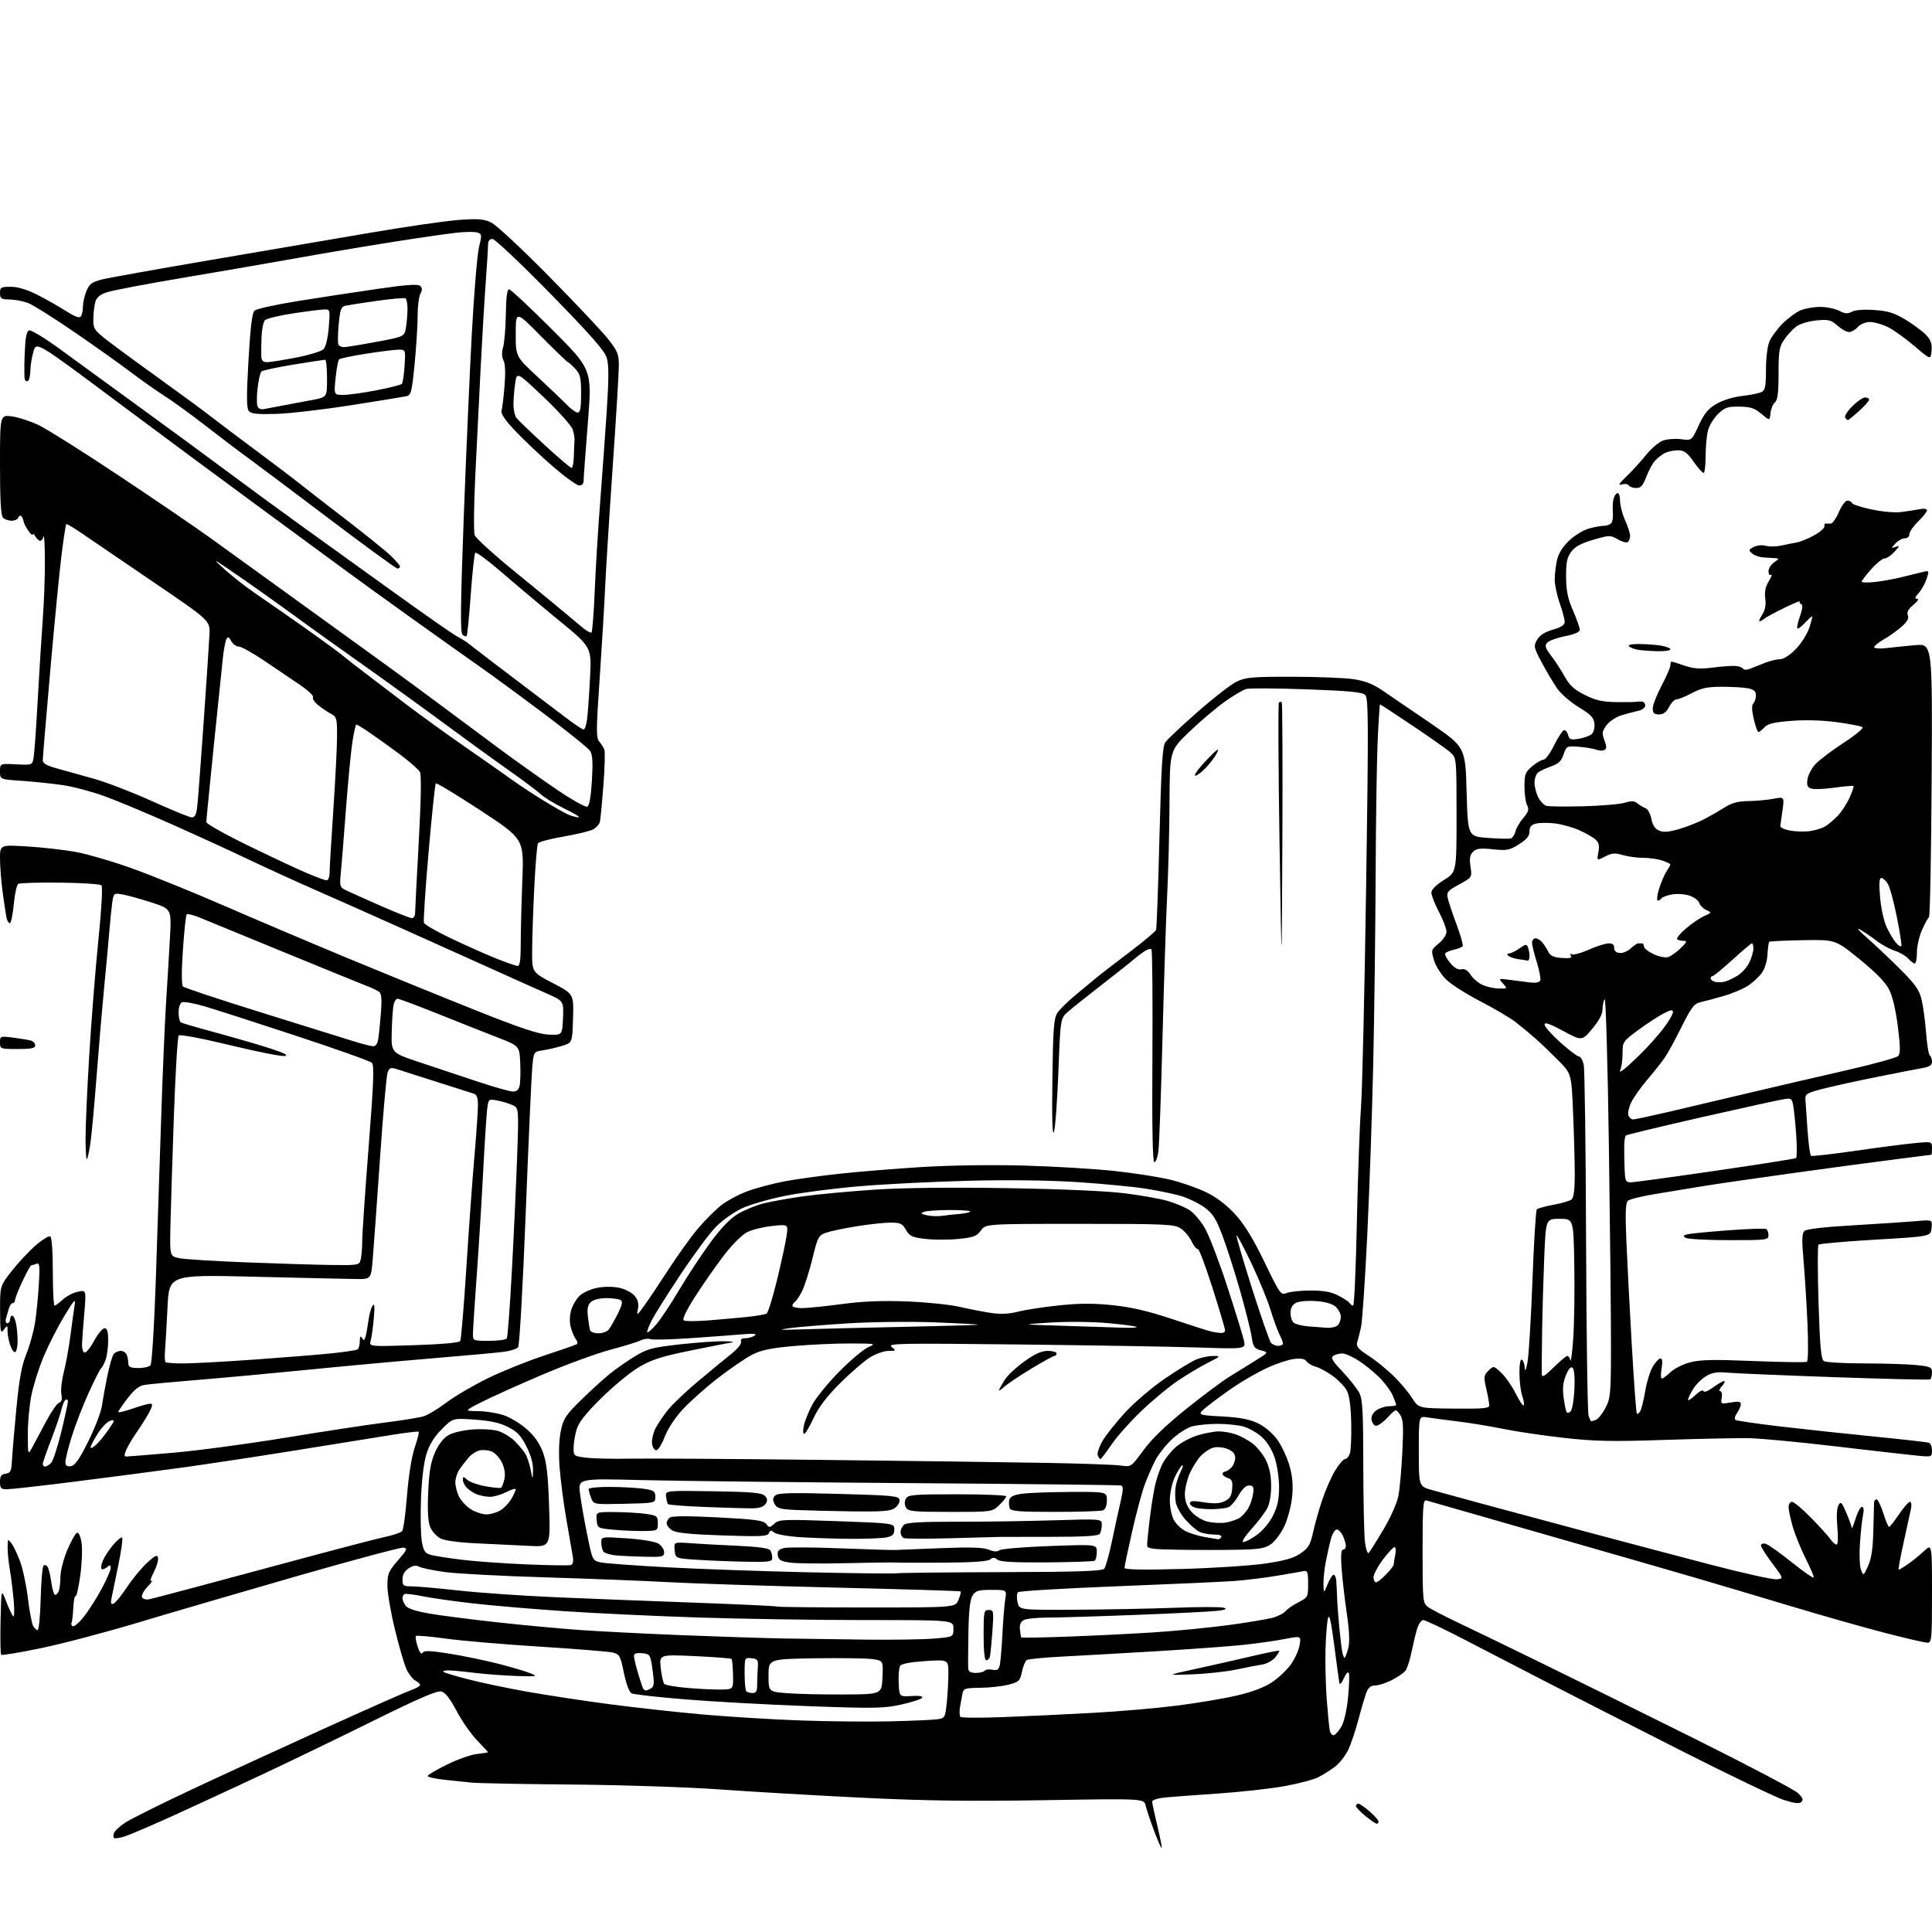 <?xml version="1.0" encoding="UTF-8" standalone="no"?>
<svg 
  version="1.1" 
  xmlns="http://www.w3.org/2000/svg" 
  xmlns:xlink="http://www.w3.org/1999/xlink" 
  xmlns:svg="http://www.w3.org/2000/svg"
  xmlns:rdf="http://www.w3.org/1999/02/22-rdf-syntax-ns#"
  xmlns:cc="http://creativecommons.org/ns#"
  xmlns:dc="http://purl.org/dc/elements/1.1/"
  viewBox="0 0 768 768"
  width="768"
  height="768"
>
<style>svg {background-color: white; }</style>"
<path stroke="none" fill="black" fill-rule="evenodd" d="M461.77,734.57C461.58,734.75 460.22,731.67 458.74,727.70C457.26,723.74 455.76,719.25 455.41,717.73C454.77,714.95 454.77,714.95 415.14,715.60C384.88,716.08 367.57,715.85 342.00,714.59C323.57,713.68 298.38,712.21 286.00,711.32C273.62,710.42 247.53,709.56 228.00,709.39C208.47,709.23 190.25,708.88 187.50,708.62C184.75,708.36 179.69,707.83 176.25,707.44C172.81,707.04 170.00,706.39 170.00,705.98C170.00,705.57 173.42,703.55 177.59,701.49C181.77,699.42 187.17,697.51 189.59,697.24C192.02,696.96 194.00,696.65 194.00,696.55C194.00,696.44 192.02,694.29 189.60,691.77C187.18,689.24 183.52,683.98 181.47,680.07C178.89,675.17 177.02,672.79 175.43,672.39C173.75,671.97 166.49,675.10 148.81,683.84C135.44,690.46 115.72,699.99 105.00,705.03C94.28,710.06 78.30,717.45 69.50,721.46C60.70,725.46 51.78,729.29 49.68,729.97C47.58,730.64 45.62,730.95 45.31,730.64C45.00,730.34 45.01,729.41 45.33,728.59C45.64,727.77 47.65,725.94 49.78,724.53C51.91,723.11 63.30,717.43 75.08,711.89C86.86,706.35 110.67,695.39 128.00,687.53C145.32,679.67 161.19,672.64 163.25,671.92C165.31,671.19 167.00,670.25 167.00,669.83C167.00,669.41 166.16,668.62 165.13,668.07C164.10,667.52 162.54,665.54 161.65,663.67C160.76,661.81 158.68,654.72 157.02,647.91C155.36,641.11 154.00,633.20 154.00,630.34C154.00,625.65 154.42,624.63 158.17,620.31C161.81,616.12 162.09,615.46 160.39,615.21C159.32,615.05 140.46,620.09 118.47,626.41C96.49,632.73 67.93,641.08 55.00,644.97C42.07,648.85 24.64,653.45 16.25,655.18C7.87,656.92 0.76,658.10 0.47,657.80C0.18,657.51 0.06,651.47 0.22,644.39C0.50,631.50 0.50,631.50 2.42,636.50C3.47,639.25 4.72,641.94 5.20,642.48C5.69,643.04 5.80,640.44 5.46,636.48C5.13,632.64 4.44,627.05 3.93,624.07C3.42,621.08 3.01,617.03 3.03,615.07C3.06,611.71 3.15,611.62 4.53,613.44C5.34,614.51 6.89,617.76 7.98,620.66C9.06,623.57 10.46,630.12 11.08,635.22C11.70,640.33 12.62,645.29 13.14,646.25C13.65,647.21 14.47,648.00 14.95,648.00C15.44,648.00 15.99,642.41 16.17,635.58C16.35,628.75 16.86,622.80 17.30,622.36C17.75,621.92 18.48,622.17 18.94,622.91C19.40,623.65 20.07,626.45 20.42,629.13C20.78,631.81 21.46,634.00 21.93,634.00C22.40,634.00 23.06,633.29 23.39,632.42C23.73,631.55 24.01,628.96 24.03,626.67C24.05,624.38 25.29,619.61 26.78,616.08C28.28,612.55 30.01,609.50 30.63,609.29C31.30,609.07 32.03,610.73 32.43,613.37C32.80,615.83 32.56,621.68 31.90,626.39C31.24,631.09 30.40,634.75 30.03,634.52C29.66,634.29 29.25,636.41 29.12,639.24C28.99,642.07 28.68,644.71 28.43,645.12C28.17,645.53 28.39,646.12 28.91,646.44C29.42,646.76 31.38,645.11 33.26,642.76C35.13,640.42 38.32,635.45 40.33,631.72C42.35,627.98 44.00,624.22 44.00,623.34C44.00,622.03 43.73,621.98 42.48,623.02C41.64,623.72 40.68,624.01 40.34,623.67C40.01,623.34 40.27,621.81 40.92,620.28C41.58,618.75 43.43,615.95 45.03,614.06C46.64,612.17 48.23,610.90 48.57,611.23C48.90,611.57 48.21,616.49 47.04,622.17C45.87,627.85 44.65,633.74 44.34,635.26C43.91,637.34 44.11,637.89 45.13,637.47C45.89,637.17 48.30,634.21 50.50,630.89C52.70,627.57 56.30,623.21 58.49,621.21C61.81,618.19 62.54,617.86 62.82,619.32C63.01,620.29 62.22,622.89 61.06,625.11C59.87,627.40 59.51,628.83 60.23,628.42C60.93,628.02 60.21,629.07 58.64,630.76C57.00,632.52 56.09,634.34 56.51,635.01C56.91,635.66 58.19,635.98 59.37,635.73C60.54,635.48 69.38,633.16 79.00,630.58C88.62,628.00 107.97,622.80 122.00,619.02C136.03,615.24 150.09,611.59 153.26,610.91C156.43,610.23 159.41,609.19 159.89,608.59C160.37,607.99 161.23,601.63 161.80,594.45C162.42,586.64 163.64,579.02 164.84,575.46C165.95,572.19 166.68,569.34 166.46,569.13C166.25,568.92 161.45,569.48 155.79,570.39C150.13,571.29 133.12,574.03 118.00,576.47C102.88,578.91 82.17,582.05 72.00,583.44C61.83,584.84 42.73,587.33 29.56,588.99C16.39,590.65 4.36,592.00 2.81,592.00C0.37,592.00 0.00,591.61 0.00,589.07C0.00,586.79 0.50,586.07 2.25,585.82C4.20,585.54 4.53,584.83 4.76,580.50C4.90,577.75 5.69,568.50 6.50,559.94C7.62,548.27 8.60,542.87 10.44,538.35C11.78,535.03 13.34,529.44 13.90,525.91C14.46,522.38 15.15,515.52 15.44,510.65C15.90,502.90 15.77,501.87 14.40,502.40C13.54,502.73 12.63,503.00 12.38,503.00C12.12,503.00 10.58,505.81 8.96,509.25C7.33,512.69 6.00,516.06 6.00,516.75C6.00,517.44 5.58,518.00 5.07,518.00C4.55,518.00 3.84,519.01 3.49,520.25C3.13,521.49 2.62,523.29 2.35,524.25C2.08,525.21 2.35,526.00 2.93,526.00C3.52,526.00 4.00,525.33 4.00,524.50C4.00,523.67 4.39,523.00 4.88,523.00C5.36,523.00 6.03,524.41 6.37,526.12C6.72,527.84 7.00,530.97 7.00,533.07C7.00,535.16 6.59,537.13 6.10,537.44C5.60,537.75 4.70,536.58 4.10,534.85C3.49,533.12 3.00,530.56 3.00,529.16C3.00,526.71 2.95,526.69 1.53,528.56C0.21,530.31 0.06,529.56 0.03,520.87C-0.00,511.24 -0.00,511.24 4.56,505.37C7.06,502.14 11.33,497.56 14.04,495.18C16.76,492.81 19.43,491.15 19.99,491.49C20.59,491.86 21.00,497.57 21.00,505.56C21.00,512.95 21.31,519.00 21.70,519.00C22.08,519.00 23.54,517.92 24.95,516.61C26.35,515.29 29.03,513.89 30.90,513.49C34.30,512.77 34.30,512.77 33.50,522.14C33.05,527.29 32.65,532.81 32.59,534.40C32.54,536.00 32.98,537.48 33.58,537.68C34.17,537.88 35.89,535.79 37.39,533.03C38.89,530.26 40.77,528.00 41.56,528.00C42.62,528.00 43.00,529.31 43.00,532.93C43.00,535.65 42.52,539.13 41.94,540.66C41.35,542.20 40.55,543.69 40.16,543.98C39.76,544.27 37.59,548.55 35.32,553.50C33.06,558.45 30.03,566.24 28.60,570.80C27.17,575.37 26.00,580.01 26.00,581.12C26.00,582.62 26.55,583.06 28.17,582.82C29.80,582.58 31.53,580.13 35.08,573.00C37.68,567.77 40.11,561.48 40.48,559.00C40.84,556.52 41.83,551.12 42.66,547.00C43.50,542.88 44.64,538.94 45.21,538.25C45.78,537.56 47.04,537.00 48.02,537.00C48.99,537.00 50.06,537.71 50.39,538.58C50.73,539.45 51.00,540.97 51.00,541.96C51.00,543.38 51.83,543.78 54.93,543.82C57.09,543.85 59.30,543.34 59.84,542.69C60.37,542.03 61.31,527.10 61.91,509.50C62.51,491.90 63.47,463.10 64.03,445.50C64.60,427.90 65.48,406.98 65.99,399.00C66.50,391.02 67.20,379.29 67.55,372.91C68.18,361.32 68.18,361.32 60.34,358.78C56.03,357.38 50.85,355.94 48.84,355.59C45.23,354.95 45.18,354.99 44.63,358.72C44.33,360.80 43.81,365.88 43.48,370.00C43.15,374.12 42.24,384.02 41.45,392.00C40.67,399.98 39.32,415.73 38.46,427.00C37.60,438.27 36.50,450.36 36.01,453.86C35.52,457.35 34.87,460.46 34.56,460.77C34.25,461.08 34.00,457.32 34.00,452.42C34.01,447.51 34.68,432.48 35.50,419.00C36.33,405.52 37.95,385.12 39.11,373.66C40.37,361.32 40.86,352.46 40.33,351.93C39.84,351.44 32.43,350.95 23.87,350.86C15.31,350.77 7.83,350.99 7.24,351.35C6.65,351.72 5.85,355.39 5.47,359.51C5.08,363.63 4.38,367.00 3.90,367.00C3.43,367.00 2.83,365.99 2.58,364.75C2.32,363.51 1.64,358.99 1.06,354.71C0.48,350.42 -0.00,344.42 -0.00,341.36C-0.00,335.81 -0.00,335.81 10.75,336.47C16.66,336.83 25.28,337.80 29.91,338.62C34.53,339.45 44.65,342.39 52.41,345.17C60.16,347.94 76.85,354.71 89.50,360.22C102.15,365.72 124.20,375.07 138.50,381.01C152.80,386.94 175.36,396.13 188.63,401.42C207.09,408.78 214.03,411.10 218.13,411.27C223.50,411.50 223.50,411.50 223.80,404.71C224.09,397.92 224.09,397.92 217.30,394.91C213.56,393.26 209.60,391.50 208.50,391.00C207.40,390.50 201.32,387.76 195.00,384.92C188.68,382.09 174.05,375.50 162.50,370.30C150.95,365.10 134.97,357.99 127.00,354.50C119.03,351.02 106.65,345.38 99.50,341.98C92.35,338.57 78.40,332.17 68.50,327.76C58.60,323.35 46.45,318.27 41.49,316.48C36.54,314.68 29.12,312.71 24.99,312.10C20.87,311.49 13.56,310.73 8.75,310.40C0.00,309.82 0.00,309.82 -0.00,306.66C-0.00,303.50 -0.00,303.50 6.44,303.83C12.88,304.17 12.88,304.17 13.40,300.83C13.69,299.00 14.42,288.73 15.01,278.00C15.60,267.27 16.50,252.88 17.01,246.00C17.52,239.12 17.90,228.55 17.85,222.50C17.81,216.45 17.56,212.29 17.31,213.25C17.06,214.21 16.46,215.00 15.98,215.00C15.49,215.00 14.64,214.21 14.08,213.25C13.52,212.29 13.05,211.94 13.03,212.47C13.01,213.01 12.22,212.34 11.27,210.98C10.32,209.62 9.46,207.91 9.35,207.17C9.24,206.42 8.83,205.52 8.44,205.16C8.05,204.80 7.53,205.06 7.28,205.75C7.03,206.44 5.84,207.00 4.62,207.00C3.40,207.00 1.86,206.46 1.20,205.80C0.35,204.95 0.00,198.85 0.00,184.74C0.00,164.88 0.00,164.88 4.75,165.52C7.36,165.87 12.20,167.46 15.50,169.05C18.80,170.64 33.20,179.72 47.50,189.23C61.80,198.74 78.22,209.94 84.00,214.12C89.78,218.30 105.30,229.52 118.50,239.05C131.70,248.59 147.51,260.02 153.63,264.45C159.75,268.88 169.43,275.99 175.13,280.26C180.83,284.53 191.35,292.35 198.50,297.63C205.65,302.92 216.15,310.37 221.83,314.20C227.51,318.02 232.73,320.93 233.43,320.67C234.27,320.34 234.89,316.90 235.29,310.34C235.73,303.10 235.54,299.97 234.58,298.50C233.86,297.40 225.45,290.63 215.89,283.45C206.32,276.28 194.98,267.96 190.67,264.96C186.36,261.96 173.99,253.16 163.17,245.42C152.35,237.68 140.53,229.13 136.89,226.42C133.25,223.71 118.91,213.18 105.01,203.00C91.12,192.82 65.07,173.54 47.13,160.14C14.50,135.77 14.50,135.77 13.33,139.64C12.68,141.76 12.12,145.16 12.08,147.19C12.03,149.22 11.60,151.13 11.10,151.44C10.61,151.74 10.04,151.43 9.84,150.74C9.63,150.06 9.62,145.54 9.81,140.69C10.06,134.29 10.53,131.73 11.56,131.34C12.35,131.04 17.91,134.43 24.34,139.15C30.59,143.74 44.40,153.80 55.02,161.50C65.64,169.20 81.58,180.90 90.44,187.50C99.30,194.10 113.29,204.34 121.53,210.25C129.76,216.17 145.85,227.74 157.28,235.97C168.71,244.19 179.50,251.73 181.25,252.71C183.01,253.70 184.90,254.83 185.47,255.23C186.04,255.64 187.85,257.04 189.50,258.34C191.15,259.65 198.35,265.14 205.50,270.55C212.65,275.96 221.34,282.55 224.81,285.19C228.28,287.84 231.52,290.00 232.00,290.00C232.48,290.00 233.11,288.09 233.40,285.75C233.69,283.41 234.21,276.05 234.55,269.38C235.16,257.26 235.16,257.26 222.33,246.74C215.27,240.96 205.03,232.34 199.56,227.61C194.09,222.87 189.31,219.33 188.93,219.74C188.56,220.16 187.75,227.66 187.12,236.42C186.50,245.18 185.76,252.57 185.48,252.85C185.20,253.14 184.45,252.85 183.81,252.21C182.94,251.34 183.07,240.00 184.34,205.78C185.27,180.88 186.73,147.68 187.59,132.00C188.44,116.32 189.71,101.15 190.41,98.27C191.60,93.39 191.55,92.99 189.77,92.43C188.72,92.09 185.08,92.12 181.68,92.48C178.28,92.84 166.95,94.48 156.50,96.12C146.05,97.76 128.95,100.64 118.50,102.52C108.05,104.39 87.58,107.93 73.00,110.38C58.42,112.83 44.72,115.44 42.54,116.17C39.76,117.10 38.38,118.24 37.89,120.00C37.51,121.38 37.15,124.36 37.10,126.63C37.01,130.33 37.44,131.12 41.25,134.22C43.59,136.12 52.92,143.01 62.00,149.53C71.08,156.06 80.97,163.32 84.00,165.69C87.03,168.05 95.33,174.31 102.45,179.60C109.58,184.90 117.00,190.52 118.95,192.10C120.90,193.69 129.03,200.00 137.00,206.12C144.97,212.25 153.19,218.87 155.25,220.84C157.31,222.80 159.00,224.76 159.00,225.20C159.00,225.64 158.55,226.00 157.99,226.00C157.44,226.00 145.24,217.11 130.88,206.25C116.52,195.39 102.01,184.50 98.64,182.06C95.26,179.62 87.78,173.95 82.00,169.45C76.22,164.96 68.80,159.56 65.50,157.46C62.20,155.36 56.12,151.08 52.00,147.95C47.88,144.82 37.75,137.63 29.50,131.96C21.25,126.30 12.93,121.09 11.00,120.38C9.07,119.67 5.81,119.07 3.75,119.04C0.43,119.01 0.00,118.71 0.00,116.50C0.00,114.23 0.38,114.00 4.25,114.00C6.97,114.00 10.65,115.08 14.50,117.01C17.80,118.66 22.96,121.57 25.96,123.47C29.93,125.99 31.63,126.60 32.20,125.72C32.62,125.05 32.98,123.25 32.98,121.72C32.99,120.19 33.62,117.44 34.39,115.61C35.53,112.87 36.59,112.09 40.44,111.12C43.00,110.47 62.29,107.01 83.30,103.43C104.31,99.84 133.07,94.93 147.21,92.52C161.35,90.10 177.14,87.82 182.30,87.44C190.05,86.87 192.29,87.04 195.25,88.45C197.22,89.38 207.55,99.00 218.21,109.82C228.87,120.65 239.48,131.90 241.79,134.84C245.50,139.55 246.00,140.79 246.00,145.34C245.99,148.18 244.90,166.25 243.56,185.50C242.23,204.75 240.86,226.57 240.52,234.00C240.18,241.43 239.20,257.76 238.34,270.30C236.97,290.30 236.95,293.30 238.23,294.80C239.04,295.73 239.95,297.22 240.26,298.09C240.56,298.97 240.39,305.27 239.87,312.09C239.35,318.92 238.73,325.44 238.49,326.58C238.25,327.72 236.88,329.19 235.45,329.84C234.02,330.49 228.72,331.74 223.67,332.61C218.63,333.48 214.21,334.67 213.85,335.24C213.49,335.82 212.83,343.77 212.38,352.90C211.93,362.03 211.55,373.32 211.53,378.00C211.50,386.50 211.50,386.50 219.79,390.81C228.07,395.12 228.07,395.12 227.79,404.81C227.50,414.50 227.50,414.50 223.50,415.73C221.30,416.41 217.85,417.21 215.83,417.51C212.15,418.06 212.15,418.06 211.58,424.28C211.26,427.70 210.09,453.87 208.97,482.44C207.82,511.78 206.51,534.89 205.95,535.56C205.41,536.21 202.84,537.03 200.23,537.37C197.63,537.71 184.70,538.89 171.50,539.99C158.30,541.09 136.47,543.09 123.00,544.44C109.53,545.79 89.95,547.60 79.50,548.46C69.05,549.32 59.13,550.24 57.45,550.52C55.28,550.87 53.33,552.42 50.70,555.87C48.66,558.53 47.00,560.98 47.00,561.31C47.00,561.63 49.55,561.02 52.66,559.95C55.77,558.88 58.93,558.00 59.68,558.00C60.78,558.00 60.73,558.64 59.40,561.25C58.49,563.04 56.31,566.52 54.57,569.00C52.82,571.48 50.87,574.74 50.22,576.25C49.30,578.40 49.31,579.00 50.27,578.99C50.95,578.99 59.38,578.31 69.00,577.47C78.62,576.64 98.65,573.95 113.50,571.51C128.35,569.06 146.12,566.35 153.00,565.49C159.88,564.63 166.86,563.49 168.52,562.96C170.19,562.43 174.24,559.97 177.52,557.49C180.81,555.01 188.16,550.70 193.85,547.91C199.54,545.12 209.63,541.05 216.27,538.87C222.91,536.69 228.74,534.66 229.22,534.36C229.70,534.07 229.61,533.23 229.01,532.51C228.41,531.79 227.49,529.71 226.97,527.90C226.37,525.81 226.38,523.29 227.00,520.99C227.54,519.00 229.08,516.33 230.43,515.07C231.78,513.80 234.97,512.37 237.53,511.90C240.27,511.38 243.88,511.41 246.34,511.96C248.63,512.48 251.32,513.92 252.33,515.16C253.61,516.73 253.98,518.33 253.58,520.37C253.02,523.16 253.15,523.09 256.09,519.04C257.79,516.68 262.13,510.21 265.72,504.66C269.31,499.11 274.55,491.82 277.37,488.46C280.19,485.11 284.42,480.87 286.77,479.05C289.12,477.23 293.91,474.69 297.43,473.42C300.94,472.14 307.57,470.40 312.16,469.55C316.75,468.70 326.57,467.35 334.00,466.55C341.43,465.75 356.05,464.56 366.50,463.91C377.64,463.22 394.39,462.98 407.00,463.33C418.82,463.65 435.02,464.62 443.00,465.48C450.98,466.34 461.10,467.93 465.50,469.02C469.90,470.11 476.28,472.36 479.67,474.03C483.63,475.97 487.70,479.08 491.02,482.72C494.67,486.70 498.11,492.32 502.63,501.66C508.91,514.63 509.11,514.91 511.59,513.96C512.99,513.43 517.27,513.00 521.10,513.00C526.09,513.00 529.19,513.57 531.97,514.99C534.11,516.08 536.15,517.43 536.49,517.99C536.84,518.54 537.47,519.00 537.90,519.00C538.33,519.00 538.99,504.04 539.38,485.75C539.77,467.46 540.50,447.10 541.00,440.50C541.51,433.90 542.43,394.58 543.05,353.12C544.03,287.19 543.99,277.56 542.71,276.28C541.56,275.13 536.48,274.64 519.51,274.02C507.55,273.59 496.71,273.52 495.42,273.87C494.12,274.22 490.24,276.52 486.78,278.99C483.33,281.46 477.01,286.83 472.75,290.91C465.00,298.35 465.00,298.35 464.90,318.92C464.84,330.24 464.42,346.93 463.96,356.00C463.51,365.07 462.67,390.73 462.10,413.00C461.53,435.27 460.80,455.41 460.47,457.75C460.15,460.09 459.42,462.00 458.86,462.00C458.18,462.00 457.92,448.05 458.10,420.01C458.24,396.92 458.07,377.73 457.71,377.38C457.35,377.02 456.04,377.41 454.78,378.25C453.53,379.09 451.54,380.61 450.37,381.63C449.20,382.66 443.60,387.10 437.93,391.50C432.26,395.90 426.25,400.69 424.58,402.15C421.54,404.80 421.54,404.80 420.72,426.15C420.26,437.89 419.47,448.62 418.95,450.00C418.33,451.64 418.12,444.38 418.34,428.83C418.61,408.80 418.92,404.77 420.33,402.62C421.25,401.22 424.81,397.76 428.25,394.94C431.69,392.11 435.40,389.04 436.50,388.12C437.60,387.20 443.14,382.94 448.81,378.64C454.49,374.34 459.32,370.31 459.56,369.66C459.80,369.02 460.41,352.44 460.90,332.80C461.63,304.32 462.10,296.69 463.26,295.04C464.06,293.89 469.84,288.46 476.11,282.95C482.37,277.44 489.33,272.05 491.57,270.97C495.15,269.23 497.75,269.00 513.57,269.02C523.43,269.03 534.37,269.45 537.88,269.96C542.51,270.63 545.65,271.84 549.38,274.36C552.19,276.28 560.80,282.14 568.50,287.40C582.50,296.96 582.50,296.96 583.00,314.73C583.50,332.50 583.50,332.50 591.50,333.09C595.90,333.42 600.02,333.50 600.66,333.27C601.30,333.04 602.08,331.80 602.41,330.50C602.73,329.21 604.15,326.79 605.56,325.12C607.62,322.66 607.91,321.70 607.06,320.10C606.48,319.02 606.00,315.67 606.00,312.65C606.00,307.77 606.33,306.90 609.08,304.59C610.77,303.17 612.78,302.00 613.55,302.00C614.33,302.00 616.22,299.45 617.75,296.32C619.29,293.20 621.05,290.48 621.65,290.28C622.25,290.08 623.00,290.90 623.32,292.10C623.81,293.99 624.37,294.20 627.53,293.69C629.54,293.36 631.84,292.55 632.64,291.88C633.49,291.18 633.98,289.41 633.80,287.68C633.55,285.23 632.43,284.05 627.55,281.10C624.22,279.08 620.39,275.74 618.87,273.50C617.37,271.30 614.65,266.70 612.82,263.27C609.70,257.40 609.59,256.88 611.00,254.36C612.03,252.53 613.99,251.26 617.25,250.32C620.59,249.35 622.00,248.42 622.00,247.19C622.00,246.22 621.10,242.87 620.00,239.74C618.90,236.61 618.01,232.35 618.02,230.27C618.04,228.20 618.46,224.70 618.97,222.50C619.58,219.88 621.25,217.24 623.82,214.83C625.98,212.81 629.49,210.68 631.62,210.09C633.76,209.50 636.49,209.01 637.69,209.01C638.90,209.00 640.23,208.44 640.65,207.76C641.07,207.08 641.28,205.07 641.13,203.29C640.98,201.50 641.14,199.14 641.49,198.02C641.85,196.91 642.55,196.00 643.07,196.00C643.58,196.00 644.01,197.46 644.02,199.25C644.03,201.04 644.93,204.46 646.02,206.86C647.11,209.26 648.00,212.04 648.00,213.05C648.00,214.06 647.55,215.16 647.00,215.50C646.45,215.84 644.67,215.33 643.04,214.36C640.19,212.68 639.79,212.69 633.38,214.56C628.55,215.96 626.12,217.28 624.60,219.32C622.91,221.59 622.51,223.55 622.55,229.32C622.58,234.85 623.21,237.93 625.30,242.72C626.78,246.14 628.00,249.57 628.00,250.34C628.00,251.25 625.94,252.15 622.10,252.90C618.85,253.54 615.65,254.72 614.98,255.53C613.99,256.72 614.30,257.69 616.63,260.70C618.21,262.74 620.62,266.46 622.00,268.96C623.93,272.46 625.76,274.13 630.00,276.25C634.33,278.42 636.99,279.02 642.50,279.10C646.35,279.15 649.95,279.09 650.50,278.98C651.05,278.86 652.06,278.82 652.75,278.88C653.44,278.95 654.00,279.67 654.00,280.48C654.00,281.30 652.76,282.23 651.25,282.56C649.74,282.89 646.74,283.68 644.59,284.33C642.44,284.97 639.76,286.74 638.63,288.27C636.84,290.69 636.73,291.45 637.78,294.22C638.68,296.61 638.69,297.57 637.82,298.11C637.19,298.50 635.71,298.46 634.54,298.01C633.37,297.57 630.23,297.05 627.56,296.85C622.82,296.51 622.68,296.58 621.54,299.92C620.64,302.56 619.50,303.65 616.54,304.67C614.43,305.40 612.10,306.50 611.36,307.12C610.61,307.74 610.00,309.56 610.00,311.17C610.00,312.78 610.67,315.40 611.49,316.98C612.31,318.56 613.77,320.08 614.74,320.35C615.71,320.62 622.35,320.68 629.50,320.50C636.65,320.31 644.05,319.68 645.94,319.09C648.59,318.28 649.74,318.34 650.94,319.36C651.80,320.10 653.23,320.95 654.12,321.27C655.02,321.58 656.05,323.47 656.43,325.47C656.88,327.89 657.88,329.44 659.43,330.15C661.19,330.95 663.19,330.80 667.59,329.52C670.79,328.59 675.46,326.72 677.96,325.37C680.46,324.03 684.08,321.93 686.00,320.71C688.47,319.15 691.12,318.48 695.00,318.44C698.02,318.41 702.48,318.00 704.90,317.54C709.30,316.70 709.30,316.70 708.59,322.02C708.20,324.95 707.80,327.80 707.69,328.36C707.59,328.92 709.30,329.73 711.50,330.15C713.70,330.58 717.30,330.68 719.50,330.37C721.70,330.06 724.49,329.18 725.70,328.41C726.91,327.65 729.10,325.78 730.56,324.26C732.02,322.74 734.10,319.55 735.19,317.17C736.28,314.78 737.00,312.67 736.80,312.46C736.59,312.26 733.29,312.54 729.46,313.08C725.63,313.63 721.51,313.83 720.30,313.53C718.49,313.08 718.17,312.42 718.49,309.86C718.71,308.13 720.15,305.38 721.69,303.73C723.24,302.08 728.27,298.28 732.87,295.28C737.47,292.29 740.85,289.50 740.37,289.08C739.89,288.67 735.35,287.77 730.28,287.09C724.51,286.31 717.71,286.11 712.08,286.55C705.16,287.09 702.69,287.69 701.39,289.13C700.45,290.16 699.39,291.00 699.02,291.00C698.65,291.00 697.81,288.67 697.15,285.82C696.33,282.29 696.28,280.32 696.98,279.62C697.54,279.06 698.00,277.62 698.00,276.42C698.00,274.79 697.23,274.10 694.88,273.62C693.16,273.28 688.50,273.00 684.52,273.00C678.74,273.00 676.36,273.50 672.60,275.50C670.01,276.87 667.25,278.00 666.47,278.00C665.69,278.00 664.35,279.35 663.50,281.00C662.41,283.11 661.21,284.00 659.47,284.00C657.52,284.00 657.00,283.49 657.00,281.58C657.00,280.25 658.58,276.20 660.50,272.57C662.42,268.94 664.00,265.30 664.00,264.49C664.00,263.67 664.21,263.00 664.47,263.00C664.72,263.00 667.05,263.72 669.64,264.60C673.30,265.84 675.81,266.01 680.92,265.36C684.54,264.90 688.59,264.61 689.92,264.72C691.25,264.83 692.60,265.33 692.92,265.84C693.26,266.38 694.52,266.33 696.00,265.71C697.38,265.14 700.08,264.08 702.00,263.35C703.92,262.62 706.51,262.02 707.75,262.02C709.05,262.01 711.64,260.31 713.88,258.00C716.02,255.80 718.43,251.98 719.24,249.50C720.06,247.03 720.54,245.00 720.32,245.00C720.09,245.00 718.80,246.20 717.44,247.66C716.09,249.12 714.75,250.09 714.48,249.81C714.20,249.54 714.68,247.34 715.53,244.92C716.54,242.05 716.71,240.40 716.03,240.18C715.46,239.99 715.19,239.51 715.43,239.12C715.67,238.72 712.86,239.88 709.18,241.69C705.51,243.50 701.96,245.43 701.29,245.99C700.63,246.54 699.79,247.00 699.43,247.00C699.07,247.00 699.55,245.81 700.50,244.36C701.68,242.55 702.07,240.54 701.72,237.95C701.36,235.29 701.78,233.24 703.14,231.01C704.20,229.27 704.60,228.13 704.03,228.48C703.45,228.84 703.00,228.24 703.00,227.12C703.00,226.01 704.00,224.41 705.22,223.56C707.33,222.08 707.34,221.99 705.47,221.87C704.39,221.80 702.31,221.67 700.85,221.58C699.39,221.48 697.45,220.79 696.53,220.03C695.00,218.75 695.04,218.55 697.09,217.45C698.37,216.77 700.43,216.56 701.91,216.96C703.33,217.34 706.08,217.31 708.00,216.89C709.92,216.46 712.75,215.89 714.27,215.62C715.80,215.35 718.95,214.05 721.27,212.74C723.60,211.42 725.39,209.82 725.25,209.18C725.11,208.53 725.34,208.05 725.75,208.12C726.16,208.18 727.08,208.18 727.79,208.12C728.49,208.05 729.94,205.98 731.00,203.50C732.06,201.03 733.58,199.00 734.38,199.00C735.18,199.00 735.98,199.43 736.17,199.96C736.35,200.50 739.88,201.65 744.00,202.52C748.41,203.46 753.35,203.87 756.00,203.52C758.48,203.19 761.74,202.68 763.25,202.38C764.82,202.07 766.00,202.28 766.00,202.87C766.00,203.44 764.42,205.43 762.50,207.30C760.58,209.17 759.00,211.44 759.00,212.35C759.00,213.29 758.20,214.00 757.15,214.00C756.14,214.00 754.48,214.92 753.46,216.04C751.66,218.04 751.66,218.07 753.56,217.38C755.24,216.77 755.17,217.04 753.08,219.34C751.74,220.80 749.97,222.00 749.14,222.00C748.31,222.00 745.92,223.91 743.84,226.25C741.76,228.59 740.04,230.82 740.03,231.20C740.01,231.59 742.36,231.66 745.25,231.36C748.14,231.06 753.20,230.13 756.50,229.29C759.80,228.46 763.51,227.54 764.74,227.27C766.87,226.80 766.92,226.93 765.85,230.14C765.23,231.99 763.81,234.51 762.69,235.75C761.17,237.42 761.02,238.01 762.08,238.04C762.92,238.06 762.31,239.04 760.61,240.44C758.56,242.11 757.91,243.33 758.40,244.59C758.89,245.86 758.14,247.18 755.79,249.23C753.98,250.80 750.81,253.05 748.75,254.22C746.69,255.40 745.00,256.78 745.00,257.28C745.00,257.78 747.14,257.94 749.75,257.63C752.36,257.32 757.58,256.80 761.34,256.46C768.18,255.86 768.18,255.86 767.86,310.01C767.69,339.80 767.21,364.37 766.80,364.62C766.39,364.88 765.14,367.15 764.03,369.67C762.91,372.19 762.00,376.22 762.00,378.63C762.00,381.03 761.62,383.00 761.15,383.00C760.69,383.00 759.51,382.12 758.53,381.04C757.56,379.96 755.13,378.54 753.13,377.90C751.13,377.25 747.92,375.50 746.00,374.01C744.08,372.52 741.15,370.52 739.50,369.57C737.78,368.57 738.84,369.88 742.00,372.65C745.02,375.30 750.91,380.85 755.07,384.99C761.18,391.04 762.87,393.40 763.81,397.13C764.45,399.68 765.27,405.66 765.64,410.42C766.00,415.18 766.68,419.30 767.15,419.59C767.62,419.88 768.00,420.97 768.00,422.01C768.00,423.42 767.04,424.08 764.25,424.56C762.19,424.92 753.98,426.52 746.00,428.12C738.02,429.72 728.35,431.85 724.50,432.85C718.16,434.50 717.52,434.90 717.68,437.08C717.78,438.41 718.16,443.89 718.52,449.25C718.89,454.61 719.52,459.20 719.92,459.45C720.32,459.70 728.04,458.83 737.08,457.53C746.11,456.22 756.76,454.83 760.75,454.45C768.00,453.74 768.00,453.74 768.00,456.37C768.00,457.82 767.89,459.01 767.75,459.03C767.61,459.04 760.75,459.92 752.50,460.97C744.25,462.03 725.80,464.51 711.50,466.49C697.20,468.47 681.45,470.77 676.50,471.59C671.55,472.41 663.23,473.79 658.00,474.64C652.77,475.50 647.91,476.68 647.20,477.27C646.18,478.09 646.03,481.57 646.49,492.92C646.82,500.94 647.79,519.65 648.65,534.50C649.51,549.35 650.41,561.71 650.66,561.97C650.91,562.23 651.51,561.79 652.00,561.00C652.49,560.20 653.40,556.58 654.01,552.94C654.62,549.30 655.99,544.90 657.05,543.16C658.11,541.42 659.47,540.00 660.07,540.00C660.81,540.00 660.95,541.34 660.50,544.00C660.13,546.20 660.18,548.00 660.61,548.00C661.04,548.00 662.59,546.85 664.06,545.45C665.52,544.04 669.02,542.29 671.83,541.55C675.84,540.49 681.26,540.38 697.17,541.03C708.30,541.49 717.80,541.62 718.28,541.32C718.77,541.03 718.86,534.22 718.50,526.14C718.14,518.09 717.44,506.79 716.93,501.03C716.22,492.99 716.30,490.28 717.25,489.34C718.05,488.56 725.15,487.74 737.00,487.06C747.17,486.47 758.34,485.72 761.82,485.41C768.14,484.83 768.14,484.83 767.82,488.16C767.50,491.50 767.50,491.50 745.52,492.78C733.43,493.49 723.23,494.39 722.87,494.78C722.50,495.18 722.52,505.54 722.90,517.82C723.47,535.63 723.90,540.33 725.05,541.06C725.85,541.56 733.07,541.98 741.10,541.98C749.14,541.99 758.47,542.29 761.85,542.64C767.41,543.22 768.00,543.50 768.00,545.58C768.00,546.85 767.66,548.08 767.25,548.32C766.84,548.57 749.62,548.17 729.00,547.44C708.38,546.71 689.19,545.90 686.37,545.64C682.48,545.28 680.49,545.63 678.12,547.08C676.39,548.12 674.09,550.45 672.99,552.24C671.90,554.03 671.01,555.92 671.00,556.44C671.00,556.95 672.30,556.13 673.89,554.61C675.51,553.05 676.94,552.33 677.15,552.95C677.37,553.62 678.89,553.06 680.96,551.53C682.84,550.14 684.82,549.00 685.35,549.00C685.88,549.00 685.50,549.90 684.50,551.00C683.50,552.10 683.18,553.00 683.78,553.00C684.40,553.00 684.67,554.10 684.40,555.59C683.94,558.12 684.03,558.17 687.96,557.51C691.04,556.99 692.00,557.15 692.00,558.19C692.00,558.94 691.32,560.53 690.49,561.71C689.60,562.98 689.37,564.11 689.94,564.46C690.46,564.79 698.45,565.95 707.70,567.04C716.94,568.13 733.73,569.94 745.00,571.05C756.27,572.17 766.06,573.27 766.75,573.51C767.44,573.74 768.00,575.13 768.00,576.59C768.00,579.23 768.00,579.23 761.25,578.55C757.54,578.18 743.02,576.52 729.00,574.87C714.98,573.22 699.90,571.80 695.50,571.70C691.10,571.61 676.02,571.91 662.00,572.38C640.68,573.09 634.06,572.96 621.61,571.57C613.42,570.65 602.60,569.05 597.56,568.01C592.52,566.98 584.37,565.63 579.45,565.03C574.53,564.43 569.04,563.70 567.25,563.42C564.00,562.91 564.00,562.91 564.00,576.88C564.00,590.86 564.00,590.86 569.25,592.32C572.14,593.12 581.48,595.68 590.00,597.99C598.52,600.30 617.20,605.33 631.50,609.15C645.80,612.98 667.84,618.80 680.48,622.10C693.12,625.40 704.72,627.96 706.25,627.80C709.05,627.50 709.05,627.50 704.54,621.50C702.05,618.20 700.02,614.98 700.01,614.34C700.00,613.71 700.84,613.41 701.86,613.67C702.88,613.94 707.61,617.29 712.36,621.11C717.11,624.94 721.00,627.59 721.00,627.01C721.00,626.43 719.48,622.92 717.63,619.23C715.78,615.53 713.53,609.96 712.63,606.85C711.73,603.74 711.00,600.25 711.00,599.10C711.00,597.94 711.61,597.00 712.35,597.00C713.09,597.00 716.46,599.81 719.83,603.25C723.20,606.69 726.67,610.51 727.54,611.75C728.40,612.99 729.54,614.00 730.06,614.00C730.63,614.00 730.76,611.26 730.38,607.14C729.99,602.95 730.15,599.55 730.80,598.40C731.74,596.72 732.09,597.06 733.93,601.33C735.07,603.99 736.03,606.69 736.07,607.33C736.11,607.97 736.80,606.36 737.60,603.75C738.40,601.14 739.55,599.00 740.16,599.00C740.86,599.00 741.01,600.15 740.58,602.25C740.21,604.04 739.66,609.10 739.36,613.50C739.05,617.90 739.24,622.62 739.78,624.00C740.74,626.49 740.76,626.48 742.58,622.50C743.90,619.64 744.50,615.64 744.68,608.50C744.83,603.00 744.96,597.94 744.97,597.25C744.99,596.56 745.43,596.00 745.95,596.00C746.47,596.00 747.68,598.48 748.63,601.50C749.59,604.52 750.62,606.99 750.93,606.97C751.24,606.96 753.02,604.71 754.87,601.97C756.73,599.24 758.69,597.00 759.24,597.00C759.79,597.00 759.97,598.22 759.65,599.75C759.34,601.26 758.01,607.34 756.70,613.25C755.39,619.16 754.52,624.00 754.76,624.00C755.00,624.00 756.61,623.03 758.35,621.84C760.08,620.65 762.96,618.32 764.75,616.65C768.00,613.61 768.00,613.61 768.00,633.30C768.00,651.60 767.87,653.00 766.20,653.00C765.21,653.00 757.67,651.26 749.45,649.14C741.23,647.01 724.38,642.23 712.00,638.51C699.62,634.79 682.98,629.84 675.00,627.50C667.02,625.17 639.80,617.32 614.50,610.07C589.20,602.81 567.83,596.68 567.00,596.45C565.70,596.08 565.50,598.79 565.50,616.59C565.50,635.98 565.61,637.25 567.50,638.69C568.60,639.53 573.55,642.14 578.50,644.49C583.45,646.83 598.30,654.02 611.50,660.46C624.70,666.90 652.71,680.74 673.74,691.21C694.78,701.69 713.17,711.36 714.62,712.70C716.56,714.50 716.96,715.44 716.14,716.26C715.32,717.08 713.50,716.90 709.26,715.57C706.09,714.57 687.52,705.66 668.00,695.77C648.48,685.87 624.62,673.72 615.00,668.76C605.38,663.81 590.68,656.21 582.34,651.87C574.00,647.54 566.54,644.00 565.75,644.00C564.95,644.00 563.84,645.67 563.24,647.75C562.64,649.81 561.65,653.98 561.04,657.00C560.42,660.02 559.37,663.22 558.70,664.10C558.04,664.99 555.60,666.67 553.29,667.85C550.97,669.03 547.99,670.00 546.66,670.00C544.95,670.00 543.93,670.80 543.18,672.75C542.60,674.26 541.17,679.10 540.01,683.50C538.85,687.90 537.00,693.38 535.90,695.67C534.80,697.96 532.46,700.93 530.70,702.27C528.94,703.61 525.97,705.49 524.10,706.45C522.23,707.42 516.12,709.03 510.52,710.04C504.92,711.05 492.72,712.39 483.42,713.01C474.11,713.63 464.59,714.36 462.25,714.63C459.91,714.90 458.00,715.60 458.00,716.17C458.00,716.75 458.92,721.05 460.05,725.73C461.18,730.40 461.96,734.38 461.77,734.57zM547.25,724.97C546.84,724.95 544.81,723.55 542.75,721.87C540.69,720.18 539.00,718.40 539.00,717.90C539.00,717.41 539.43,717.00 539.97,717.00C540.50,717.00 542.52,718.40 544.47,720.10C546.41,721.81 548.00,723.61 548.00,724.10C548.00,724.60 547.66,724.98 547.25,724.97zM530.28,689.74C530.94,689.52 532.28,687.97 533.25,686.30C534.27,684.56 535.38,679.71 535.86,674.88C536.32,670.27 536.47,665.89 536.20,665.15C535.90,664.32 535.12,665.10 534.20,667.15C533.33,669.08 532.58,669.86 532.41,669.00C532.26,668.17 531.34,661.44 530.38,654.04C529.10,644.24 528.43,641.32 527.90,643.30C527.50,644.79 527.05,650.40 526.91,655.76C526.77,661.12 526.99,670.00 527.39,675.50C527.80,681.00 528.34,686.54 528.60,687.82C528.86,689.10 529.62,689.96 530.28,689.74zM354.00,684.26C362.52,684.06 370.90,683.69 372.61,683.43C375.61,682.98 375.74,682.75 376.36,676.83C376.71,673.46 377.00,668.23 377.00,665.21C377.00,659.70 377.00,659.70 367.84,660.30C361.99,660.68 358.38,661.36 357.83,662.20C357.36,662.91 357.10,665.98 357.24,669.00C357.50,674.50 357.50,674.50 362.35,674.19C365.38,674.00 366.96,674.25 366.58,674.88C366.24,675.42 362.51,676.64 358.28,677.58C351.36,679.12 347.76,679.18 321.55,678.23C305.57,677.65 283.50,676.44 272.50,675.54C261.50,674.65 251.82,673.55 251.00,673.11C250.14,672.64 248.86,669.17 248.00,664.96C246.60,658.11 246.30,657.57 243.50,656.90C241.85,656.51 228.80,655.46 214.50,654.56C200.20,653.67 183.41,652.23 177.19,651.37C170.96,650.50 165.63,650.04 165.34,650.33C165.04,650.63 165.35,652.52 166.02,654.55C166.80,656.93 167.50,657.80 167.99,657.01C168.59,656.05 170.88,656.12 178.63,657.35C184.06,658.22 192.78,660.01 198.00,661.35C203.22,662.68 208.99,664.39 210.82,665.14C213.94,666.42 213.59,666.48 205.32,666.23C200.47,666.07 192.94,665.51 188.59,664.98C184.24,664.44 179.55,664.00 178.17,664.00C176.80,664.00 175.93,664.26 176.25,664.58C176.57,664.91 181.03,666.25 186.17,667.57C191.30,668.89 201.80,671.10 209.50,672.47C217.20,673.84 231.82,676.06 242.00,677.41C252.18,678.77 269.05,680.62 279.50,681.55C289.95,682.47 307.50,683.54 318.50,683.92C329.50,684.31 345.48,684.46 354.00,684.26zM399.00,682.57C408.07,682.23 424.05,681.47 434.50,680.89C444.95,680.32 460.02,679.01 468.00,677.99C475.98,676.98 486.68,675.17 491.78,673.97C497.91,672.54 502.66,670.73 505.75,668.65C508.33,666.92 511.70,663.69 513.24,661.48C514.79,659.28 516.31,655.85 516.63,653.87C517.22,650.27 517.22,650.27 510.36,651.59C506.59,652.32 499.00,653.38 493.50,653.94C488.00,654.51 472.48,655.62 459.00,656.43C445.52,657.23 428.84,658.18 421.91,658.53C414.99,658.89 408.81,659.50 408.19,659.88C407.57,660.27 406.69,662.37 406.24,664.54C405.49,668.18 405.06,668.60 400.96,669.67C398.51,670.31 393.47,670.88 389.77,670.92C383.62,670.99 383.00,671.19 382.58,673.25C382.34,674.49 381.90,676.91 381.61,678.63C381.33,680.35 381.41,682.09 381.80,682.48C382.18,682.88 389.93,682.92 399.00,682.57zM335.50,673.58C350.50,673.50 350.50,673.50 350.79,666.82C351.09,660.14 351.09,660.14 346.79,659.52C344.43,659.18 334.18,659.04 324.00,659.20C305.50,659.50 305.50,659.50 305.50,666.00C305.50,672.50 305.50,672.50 313.00,673.08C317.12,673.40 327.25,673.63 335.50,673.58zM299.17,673.00C300.57,673.00 301.00,672.24 300.98,669.75C300.98,667.96 301.09,664.92 301.23,663.00C301.47,659.85 301.23,659.47 298.75,659.18C296.00,658.87 296.00,658.88 296.00,665.27C296.00,668.79 296.30,671.97 296.67,672.33C297.03,672.70 298.16,673.00 299.17,673.00zM256.81,671.98C257.19,671.98 258.13,671.57 258.90,671.08C260.03,670.37 260.13,668.94 259.40,663.85C258.52,657.63 258.43,657.49 255.25,657.19C253.00,656.97 252.00,657.30 252.00,658.26C252.00,659.02 252.72,662.08 253.61,665.07C254.49,668.06 255.41,670.84 255.66,671.25C255.91,671.66 256.43,671.99 256.81,671.98zM287.00,671.62C291.50,671.50 291.50,671.50 291.38,665.72C291.32,662.53 291.05,659.72 290.79,659.45C290.52,659.19 283.95,658.69 276.18,658.33C262.06,657.69 262.06,657.69 262.66,663.10C262.99,666.07 263.63,668.90 264.08,669.40C264.53,669.89 268.86,670.62 273.70,671.02C278.54,671.42 284.52,671.69 287.00,671.62zM474.00,665.57C463.50,665.98 463.50,665.98 475.00,663.48C481.32,662.11 491.38,659.83 497.35,658.43C503.32,657.02 508.34,656.01 508.52,656.19C508.69,656.36 507.98,657.55 506.94,658.83C505.90,660.12 503.57,661.39 501.77,661.67C499.97,661.94 495.35,662.84 491.50,663.66C487.65,664.49 479.77,665.35 474.00,665.57zM387.94,665.00C389.56,665.00 391.12,664.61 391.42,664.13C391.71,663.66 393.07,663.48 394.43,663.74C396.41,664.12 397.02,663.74 397.44,661.86C397.73,660.56 398.20,655.00 398.48,649.50C398.76,644.00 399.26,637.81 399.60,635.75C400.22,632.00 400.22,632.00 394.13,632.00C388.91,632.00 387.84,632.32 386.61,634.25C385.59,635.84 385.11,640.15 384.96,649.00C384.84,655.88 384.80,662.29 384.87,663.25C384.96,664.49 385.85,665.00 387.94,665.00zM392.03,660.00C391.39,660.00 391.00,656.20 391.00,650.00C391.00,640.58 391.12,640.00 393.05,640.00C395.01,640.00 395.08,640.39 394.47,648.75C394.13,653.56 393.67,658.06 393.45,658.75C393.24,659.44 392.60,660.00 392.03,660.00zM534.47,659.00C534.71,659.00 535.35,657.39 535.89,655.42C536.60,652.85 536.45,648.84 535.34,641.17C534.49,635.30 533.57,627.24 533.29,623.25C532.94,618.30 533.13,616.00 533.89,616.00C534.50,616.00 535.00,615.35 535.00,614.55C535.00,613.75 534.48,611.95 533.84,610.55C533.20,609.15 532.09,608.00 531.38,608.00C530.66,608.00 529.61,609.73 529.04,611.84C528.47,613.95 527.56,618.06 527.00,620.98C526.45,623.89 526.04,627.90 526.10,629.89C526.19,633.50 526.19,633.50 527.73,629.75C528.58,627.69 529.66,626.00 530.14,626.00C530.61,626.00 531.08,627.01 531.18,628.25C531.28,629.49 531.44,632.52 531.52,635.00C531.60,637.48 532.00,642.88 532.40,647.00C532.80,651.12 533.33,655.51 533.58,656.75C533.83,657.99 534.23,659.00 534.47,659.00zM344.60,651.78C355.10,651.90 367.14,651.71 371.35,651.35C379.00,650.71 379.00,650.71 379.00,647.35C379.00,644.00 379.00,644.00 343.75,644.00C324.36,644.00 294.55,643.54 277.50,642.98C260.45,642.43 236.60,641.30 224.50,640.48C212.40,639.67 196.20,638.30 188.50,637.43C180.80,636.57 171.57,635.27 168.00,634.54C164.43,633.81 161.16,633.42 160.75,633.67C160.34,633.92 160.00,634.68 160.00,635.37C160.00,636.06 160.56,637.38 161.25,638.32C162.07,639.43 165.44,640.52 171.00,641.47C175.68,642.26 187.82,643.82 198.00,644.93C208.18,646.05 222.80,647.40 230.50,647.95C238.20,648.50 256.43,649.42 271.00,650.01C285.57,650.59 303.80,651.18 311.50,651.32C319.20,651.45 334.09,651.66 344.60,651.78zM424.25,650.59C434.29,650.23 449.70,649.47 458.50,648.90C467.30,648.34 480.80,647.02 488.50,645.98C496.20,644.93 504.14,643.60 506.14,643.02C508.14,642.44 510.36,641.27 511.07,640.41C511.79,639.55 514.08,637.98 516.18,636.91C519.89,635.01 520.00,634.81 520.00,629.57C520.00,624.97 519.74,624.24 518.25,624.54C517.29,624.74 512.45,625.58 507.50,626.41C502.55,627.23 494.90,628.17 490.50,628.48C486.10,628.80 465.18,629.74 444.01,630.57C422.84,631.40 405.14,632.46 404.66,632.94C404.19,633.41 404.10,635.20 404.48,636.90C405.16,640.00 405.16,640.00 427.33,639.89C439.52,639.83 457.38,639.48 467.00,639.11C476.62,638.74 485.40,638.74 486.50,639.10C487.96,639.59 487.28,639.92 484.00,640.32C481.52,640.63 466.90,641.36 451.50,641.95C436.10,642.55 420.21,643.02 416.18,643.02C412.16,643.01 408.03,643.45 406.99,644.00C405.70,644.69 405.22,645.86 405.45,647.75C405.63,649.26 405.82,650.67 405.89,650.88C405.95,651.09 414.21,650.96 424.25,650.59zM344.55,639.00C379.76,639.00 379.76,639.00 381.01,635.97C381.70,634.30 382.10,632.79 381.88,632.61C381.67,632.42 359.45,631.75 332.50,631.10C305.55,630.45 275.62,629.48 266.00,628.95C256.38,628.41 234.32,627.55 217.00,627.03C199.68,626.51 181.68,625.57 177.00,624.93C172.32,624.29 167.68,623.34 166.68,622.81C165.40,622.14 164.16,622.32 162.43,623.45C160.82,624.51 160.00,625.98 160.00,627.82C160.00,630.36 160.32,630.60 163.75,630.60C165.81,630.60 174.25,631.35 182.50,632.27C190.75,633.18 208.07,634.38 221.00,634.93C233.93,635.49 258.90,636.46 276.50,637.10C294.10,637.74 308.69,638.43 308.92,638.63C309.15,638.83 325.18,639.00 344.55,639.00zM546.99,629.00C547.54,629.00 549.34,627.58 550.99,625.85C552.65,624.12 554.00,622.38 554.00,621.98C554.00,621.58 554.28,619.84 554.62,618.12C554.97,616.41 554.84,615.00 554.34,615.00C553.84,615.00 551.76,617.24 549.71,619.97C547.67,622.71 546.00,625.86 546.00,626.97C546.00,628.09 546.45,629.00 546.99,629.00zM356.18,625.41C357.66,625.22 376.65,625.02 398.38,624.95C429.02,624.86 438.13,624.55 438.95,623.56C439.53,622.86 440.93,617.85 442.07,612.42C443.20,606.99 444.74,599.92 445.49,596.72C446.52,592.31 446.56,590.79 445.68,590.51C445.03,590.31 407.60,589.89 362.50,589.57C317.40,589.25 269.10,588.71 255.16,588.36C229.82,587.72 229.82,587.72 230.55,593.61C230.95,596.85 232.23,604.21 233.40,609.96C235.52,620.41 235.52,620.41 239.01,621.11C240.93,621.49 252.62,622.35 265.00,623.02C277.38,623.69 302.35,624.58 320.50,624.99C338.65,625.40 354.71,625.59 356.18,625.41zM469.75,623.69C482.26,623.35 497.20,622.38 502.95,621.53C510.80,620.38 514.31,619.36 517.05,617.47C520.11,615.35 520.90,614.02 521.94,609.22C522.63,606.07 524.25,600.29 525.55,596.37C526.85,592.45 529.16,587.16 530.70,584.62C532.23,582.08 534.02,580.00 534.68,580.00C535.33,580.00 536.20,578.99 536.61,577.75C537.01,576.51 537.25,571.05 537.13,565.62C536.99,559.19 536.39,554.72 535.42,552.85C534.60,551.26 532.06,548.61 529.77,546.95C527.49,545.30 524.47,543.66 523.06,543.31C521.65,542.96 520.01,542.00 519.40,541.18C518.61,540.10 517.17,539.85 514.15,540.25C511.87,540.56 507.11,542.16 503.58,543.82C500.04,545.47 494.30,548.74 490.82,551.09C487.35,553.43 482.51,556.96 480.08,558.92C475.67,562.50 475.67,562.50 485.60,563.05C492.98,563.46 496.72,564.17 500.11,565.81C502.82,567.13 505.92,569.76 507.75,572.30C509.44,574.65 511.59,579.23 512.54,582.48C513.77,586.71 514.08,590.20 513.66,594.79C513.33,598.31 511.98,603.55 510.66,606.44C509.34,609.32 506.94,612.62 505.33,613.76C502.88,615.51 500.74,615.88 491.96,616.05C486.21,616.16 475.76,616.16 468.75,616.05C457.50,615.87 456.00,615.65 456.00,614.15C456.00,613.21 456.46,608.63 457.01,603.97C457.57,599.31 458.53,593.25 459.15,590.50C459.77,587.75 461.08,583.88 462.08,581.91C463.07,579.93 465.48,576.91 467.43,575.20C469.38,573.49 473.31,571.39 476.17,570.54C479.02,569.69 482.79,569.00 484.53,569.00C486.28,569.00 489.23,569.51 491.10,570.14C492.97,570.76 495.97,572.37 497.76,573.70C499.55,575.03 501.97,577.98 503.14,580.27C504.58,583.09 505.27,586.35 505.30,590.46C505.33,594.13 504.72,597.70 503.74,599.56C502.86,601.25 500.04,604.96 497.48,607.81C494.75,610.84 493.41,613.00 494.26,613.00C495.05,613.00 497.51,611.69 499.72,610.09C502.05,608.40 504.73,605.15 506.11,602.34C507.88,598.73 508.47,595.85 508.46,591.00C508.44,587.42 507.63,582.16 506.65,579.30C505.56,576.10 503.55,572.94 501.46,571.10C499.59,569.46 496.35,567.64 494.28,567.06C492.20,566.48 487.57,566.01 484.00,566.01C480.43,566.01 475.85,566.47 473.83,567.03C471.81,567.59 468.16,569.95 465.71,572.28C463.26,574.60 460.31,578.39 459.14,580.70C457.96,583.02 456.12,587.29 455.03,590.20C453.94,593.12 451.69,601.51 450.03,608.86C448.36,616.20 447.00,622.68 447.00,623.26C447.00,623.97 454.25,624.10 469.75,623.69zM226.86,622.13C227.78,621.84 228.04,620.72 227.67,618.60C227.37,616.90 226.24,610.33 225.14,604.00C224.05,597.67 222.84,588.43 222.46,583.45C222.03,577.77 222.20,572.35 222.92,568.87C223.94,563.97 224.86,562.55 230.79,556.72C234.48,553.08 239.61,548.40 242.18,546.30C244.76,544.21 249.36,540.99 252.41,539.14C257.32,536.17 259.35,535.63 270.23,534.41C276.98,533.66 284.98,533.10 288.00,533.17C291.31,533.25 292.31,533.47 290.50,533.74C288.85,533.98 281.31,535.46 273.74,537.02C262.61,539.32 258.79,540.58 253.74,543.61C250.31,545.67 243.61,551.22 238.87,555.93C232.49,562.26 229.94,565.54 229.12,568.50C228.51,570.70 228.01,573.93 228.01,575.68C228.00,578.77 228.15,578.87 233.25,579.47C236.14,579.81 243.90,579.98 250.50,579.84C257.10,579.71 291.30,579.93 326.50,580.33C361.70,580.73 401.98,581.26 416.00,581.52C430.02,581.77 443.33,582.25 445.57,582.58C449.64,583.18 449.64,583.18 454.57,576.45C457.85,571.97 463.51,566.51 471.50,560.11C478.10,554.82 485.75,549.10 488.50,547.40C491.25,545.71 495.94,542.80 498.91,540.95C504.33,537.58 504.33,537.58 501.28,536.79C498.57,536.09 498.15,535.47 497.52,531.25C497.12,528.64 495.01,520.26 492.83,512.64C490.64,505.02 487.48,495.19 485.81,490.81C483.31,484.28 482.03,482.31 478.72,479.91C476.49,478.30 472.38,476.30 469.59,475.46C466.79,474.62 460.45,473.30 455.50,472.52C450.55,471.74 438.40,470.57 428.50,469.92C417.28,469.18 401.05,468.97 385.41,469.36C371.61,469.70 352.03,470.68 341.91,471.53C331.78,472.37 318.32,474.11 311.99,475.39C305.66,476.67 297.92,478.92 294.79,480.40C291.66,481.89 287.08,485.15 284.61,487.65C282.14,490.16 275.87,498.60 270.68,506.40C265.49,514.21 260.26,522.54 259.05,524.90C257.85,527.26 257.06,529.39 257.30,529.63C257.54,529.87 259.10,528.51 260.77,526.61C262.45,524.70 266.62,518.43 270.04,512.67C273.47,506.91 279.10,498.36 282.56,493.68C286.76,488.01 290.38,484.27 293.43,482.49C295.94,481.02 300.36,479.19 303.25,478.44C306.15,477.68 313.27,476.40 319.08,475.58C324.90,474.76 337.67,473.57 347.46,472.92C358.87,472.16 377.88,471.94 400.38,472.31C422.11,472.66 439.98,473.45 447.25,474.37C453.71,475.19 461.36,476.55 464.25,477.41C467.14,478.26 470.94,479.85 472.71,480.94C474.47,482.03 477.29,485.30 478.97,488.21C480.65,491.12 484.66,501.60 487.89,511.50C491.11,521.40 494.07,531.02 494.48,532.88C495.22,536.27 495.22,536.27 476.36,535.65C465.99,535.31 433.88,534.77 405.00,534.45C357.21,533.92 352.67,534.00 354.44,535.43C356.30,536.93 356.25,537.00 353.17,537.00C351.41,537.00 348.06,538.19 345.73,539.65C343.40,541.11 338.08,545.73 333.89,549.90C328.60,555.19 325.41,559.40 323.39,563.74C321.80,567.17 320.13,569.98 319.67,569.99C319.21,570.00 319.15,568.54 319.53,566.75C319.91,564.96 321.39,561.25 322.83,558.50C324.27,555.75 329.11,549.79 333.59,545.26C338.06,540.73 343.25,536.36 345.11,535.55C348.38,534.13 348.12,534.08 338.00,534.05C332.23,534.03 322.15,534.49 315.61,535.06C306.59,535.85 302.60,536.67 299.08,538.46C296.53,539.75 290.40,543.93 285.47,547.75C280.53,551.56 274.16,557.24 271.31,560.35C268.28,563.66 265.32,568.19 264.18,571.26C263.10,574.14 261.61,576.50 260.86,576.50C260.11,576.50 259.36,575.29 259.19,573.82C259.02,572.34 259.64,569.64 260.56,567.82C261.49,565.99 263.77,562.62 265.63,560.33C267.49,558.03 272.97,552.85 277.80,548.83C282.63,544.80 288.50,539.96 290.84,538.08C293.26,536.14 294.87,534.10 294.57,533.33C294.24,532.47 294.85,531.99 296.28,531.98C297.50,531.98 299.18,531.49 300.00,530.91C301.08,530.15 299.56,530.02 294.50,530.46C290.65,530.79 281.30,531.48 273.71,531.99C266.13,532.50 259.24,532.65 258.40,532.32C257.55,532.00 255.88,532.23 254.68,532.83C253.48,533.43 248.00,535.12 242.50,536.58C237.00,538.04 224.73,542.55 215.22,546.62C205.72,550.68 194.92,555.55 191.22,557.45C184.50,560.90 184.50,560.90 190.07,560.95C193.14,560.98 197.72,561.71 200.27,562.58C202.81,563.44 206.91,565.93 209.38,568.11C212.43,570.79 214.50,573.75 215.81,577.28C217.29,581.31 217.85,586.19 218.27,598.73C218.81,614.96 218.81,614.96 210.16,614.50C205.39,614.24 196.18,613.80 189.68,613.51C182.30,613.18 176.82,612.44 175.08,611.54C173.54,610.74 171.71,608.72 171.01,607.03C170.14,604.93 169.89,600.60 170.21,593.23C170.56,585.13 171.21,581.26 172.88,577.44C174.28,574.22 176.21,571.72 178.19,570.55C180.01,569.47 184.07,568.51 188.01,568.23C191.84,567.96 196.24,568.26 198.27,568.92C200.23,569.57 203.05,571.31 204.54,572.80C206.04,574.28 207.89,576.45 208.66,577.62C209.43,578.79 210.45,581.71 210.92,584.12C211.78,588.50 211.78,588.50 211.89,584.43C211.96,581.79 211.03,578.45 209.25,574.95C207.09,570.70 205.53,569.05 201.94,567.24C198.72,565.60 194.86,564.75 188.71,564.32C180.03,563.71 180.03,563.71 175.63,568.11C172.58,571.16 170.70,574.20 169.51,578.01C168.45,581.42 167.63,588.24 167.34,596.00C167.09,602.88 167.25,610.49 167.71,612.93C168.40,616.67 168.98,617.49 171.40,618.13C172.97,618.55 178.59,619.42 183.88,620.06C189.17,620.70 200.70,621.52 209.50,621.88C218.30,622.25 226.11,622.36 226.86,622.13zM336.00,621.39C326.38,621.62 316.48,621.51 314.00,621.15C310.36,620.63 309.44,620.08 309.19,618.29C308.94,616.58 309.51,615.91 311.61,615.38C313.12,615.00 323.16,615.05 333.93,615.48C344.69,615.90 354.62,616.21 356.00,616.14C357.38,616.08 365.60,615.75 374.28,615.41C385.75,614.96 390.88,615.12 393.03,616.01C395.02,616.84 396.41,616.92 397.25,616.25C397.94,615.71 406.94,614.95 417.25,614.58C436.00,613.89 436.00,613.89 436.00,616.88C436.00,618.53 435.62,620.12 435.15,620.41C434.68,620.70 426.12,621.00 416.13,621.07C403.06,621.17 397.54,620.86 396.48,619.98C395.35,619.05 394.67,619.03 393.60,619.91C392.68,620.68 386.51,621.11 375.35,621.18C366.08,621.24 357.38,621.22 356.00,621.13C354.62,621.05 345.62,621.16 336.00,621.39zM296.75,620.81C291.11,620.71 282.45,620.37 277.50,620.06C268.50,619.50 268.50,619.50 268.19,616.24C267.87,612.97 267.87,612.97 274.69,613.46C278.43,613.73 286.88,614.20 293.45,614.49C301.32,614.85 305.67,615.45 306.19,616.27C306.62,616.94 306.98,618.29 306.98,619.25C307.00,620.82 305.92,620.98 296.75,620.81zM256.25,618.83C251.99,618.74 246.71,618.48 244.51,618.26C242.32,618.03 240.19,617.32 239.78,616.68C239.37,616.03 239.02,614.45 239.02,613.17C239.00,610.84 239.00,610.84 249.25,611.53C255.23,611.93 260.44,612.80 261.75,613.63C262.99,614.41 264.00,615.94 264.00,617.02C264.00,618.84 263.36,618.99 256.25,618.83zM544.08,617.31C544.53,616.87 547.15,612.70 549.92,608.04C552.84,603.13 555.34,597.48 555.90,594.54C556.43,591.77 557.13,583.88 557.46,577.00C557.96,566.52 557.80,564.14 556.47,562.24C554.88,559.99 554.88,559.99 551.48,563.59C549.61,565.57 547.50,567.00 546.79,566.77C546.08,566.53 545.36,565.41 545.19,564.27C545.01,563.00 545.77,561.57 547.17,560.60C548.42,559.72 550.69,559.00 552.22,559.00C553.75,559.00 555.00,558.76 555.00,558.47C555.00,558.18 554.38,556.49 553.63,554.72C552.87,552.95 550.51,549.75 548.38,547.61C546.25,545.47 542.50,542.43 540.05,540.86C537.61,539.29 534.68,538.01 533.55,538.02C532.42,538.02 530.85,538.44 530.04,538.95C528.87,539.69 529.58,540.92 533.67,545.24C536.46,548.20 539.46,551.99 540.33,553.67C541.65,556.22 541.91,560.98 541.93,582.41C541.94,596.53 542.24,610.35 542.61,613.11C542.97,615.87 543.64,617.76 544.08,617.31zM338.50,611.71C332.45,611.67 323.40,611.39 318.40,611.07C313.32,610.75 308.62,609.94 307.76,609.22C306.51,608.18 306.13,608.22 305.66,609.45C305.16,610.74 302.57,610.87 287.29,610.36C274.62,609.94 268.85,609.36 267.25,608.36C266.01,607.59 265.00,606.34 265.00,605.60C265.00,604.85 265.56,603.80 266.25,603.25C267.07,602.60 273.63,602.58 285.44,603.19C300.33,603.97 303.58,604.41 304.60,605.80C305.73,607.36 305.96,607.35 307.82,605.67C309.68,603.98 311.37,603.92 332.66,604.68C355.50,605.50 355.50,605.50 355.50,607.99C355.50,609.95 354.86,610.62 352.50,611.12C350.85,611.47 344.55,611.74 338.50,611.71zM378.00,611.47C368.38,611.74 359.94,611.71 359.25,611.40C358.56,611.09 358.00,610.03 358.00,609.04C358.00,608.05 358.64,606.71 359.43,606.06C360.43,605.23 366.69,604.88 380.18,604.91C390.81,604.93 408.16,604.68 418.75,604.35C438.00,603.76 438.00,603.76 437.98,606.13C437.98,607.43 437.63,609.04 437.20,609.70C436.65,610.57 431.27,610.91 417.97,610.91C407.81,610.91 398.60,610.92 397.50,610.94C396.40,610.96 387.62,611.20 378.00,611.47zM484.19,611.88C484.57,611.95 485.16,611.55 485.50,611.00C485.87,610.40 484.66,610.00 482.49,610.00C480.50,610.00 477.89,609.49 476.68,608.87C475.48,608.25 473.05,606.12 471.27,604.12C469.49,602.13 467.75,599.04 467.41,597.25C467.06,595.46 467.05,592.54 467.39,590.75C467.73,588.96 468.66,586.25 469.46,584.72C470.26,583.19 470.44,582.23 469.85,582.59C469.27,582.95 467.95,585.10 466.92,587.37C465.89,589.64 465.03,593.66 465.02,596.30C465.01,598.94 465.68,602.42 466.52,604.03C467.35,605.65 469.45,607.70 471.17,608.59C472.89,609.48 476.37,610.56 478.90,610.99C481.43,611.41 483.81,611.82 484.19,611.88zM256.00,608.60C252.97,608.65 247.57,608.43 244.00,608.10C237.54,607.50 237.50,607.48 237.19,604.25C236.87,601.00 236.87,601.00 244.69,601.07C248.98,601.11 254.53,601.45 257.00,601.82C261.18,602.45 261.50,602.71 261.50,605.50C261.50,608.46 261.42,608.50 256.00,608.60zM487.00,605.28C488.93,605.00 491.50,604.15 492.73,603.38C493.96,602.61 495.61,600.71 496.41,599.17C497.21,597.62 498.01,595.04 498.18,593.43C498.44,591.08 498.11,590.50 496.53,590.50C495.28,590.50 493.75,591.94 492.34,594.47C491.11,596.65 489.30,598.75 488.31,599.15C487.31,599.54 484.48,599.88 482.00,599.92C479.52,599.95 476.49,599.70 475.25,599.37C474.01,599.04 473.00,598.21 473.00,597.53C473.00,596.60 474.35,596.51 478.56,597.18C482.59,597.81 484.87,597.69 486.81,596.77C488.89,595.78 489.57,594.66 489.81,591.83C490.05,588.87 489.72,588.05 488.06,587.52C486.92,587.16 486.00,586.45 486.00,585.93C486.00,585.42 486.42,585.00 486.93,585.00C487.44,585.00 488.56,584.29 489.43,583.43C490.29,582.56 491.00,580.82 491.00,579.55C491.00,577.93 490.11,576.87 488.02,576.01C486.38,575.33 483.87,575.07 482.43,575.43C481.00,575.79 478.69,577.30 477.29,578.79C475.89,580.28 473.91,583.45 472.88,585.83C471.84,588.22 471.00,591.89 471.00,594.01C471.00,596.65 471.78,598.78 473.51,600.83C474.89,602.46 477.70,604.25 479.76,604.80C481.82,605.34 485.07,605.56 487.00,605.28zM193.35,602.00C194.91,602.00 197.40,601.29 198.88,600.41C200.35,599.54 202.34,597.48 203.28,595.83C204.23,594.19 205.00,592.47 205.00,592.03C205.00,591.58 203.33,592.07 201.29,593.11C199.25,594.15 196.35,595.00 194.85,595.00C193.36,595.00 191.05,594.59 189.72,594.08C188.39,593.58 186.57,592.42 185.66,591.51C184.74,590.60 184.00,589.14 184.00,588.27C184.00,586.83 184.16,586.83 185.75,588.26C186.71,589.13 189.97,590.28 192.99,590.82C196.02,591.37 198.79,591.63 199.17,591.40C199.54,591.17 200.15,589.61 200.51,587.94C200.95,585.95 200.60,583.69 199.52,581.40C198.60,579.47 196.73,577.47 195.36,576.95C193.99,576.42 191.82,576.26 190.54,576.58C189.26,576.90 187.37,578.14 186.34,579.33C185.30,580.52 183.68,582.61 182.73,583.97C181.78,585.33 181.00,587.72 181.00,589.27C181.00,590.83 181.70,593.45 182.55,595.09C183.40,596.74 185.54,598.97 187.30,600.04C189.06,601.11 191.78,601.99 193.35,602.00zM339.03,600.80C331.04,600.69 321.02,600.44 316.76,600.26C310.15,599.97 308.86,599.61 307.92,597.84C307.07,596.25 307.12,595.46 308.15,594.48C309.22,593.46 314.53,593.32 333.41,593.84C355.15,594.44 357.34,594.66 357.57,596.25C357.71,597.22 356.86,598.68 355.69,599.50C354.00,600.69 350.55,600.96 339.03,600.80zM377.73,601.00C362.79,601.00 360.97,600.82 360.12,599.22C359.52,598.10 359.52,596.82 360.13,595.72C361.00,594.18 363.18,594.00 380.55,594.00C391.25,594.00 400.00,594.37 400.00,594.81C400.00,595.26 398.74,596.84 397.20,598.31C394.39,601.00 394.39,601.00 377.73,601.00zM419.39,601.00C405.11,601.00 401.84,600.74 401.38,599.56C401.08,598.77 400.99,597.30 401.18,596.31C401.43,595.02 402.81,594.31 406.01,593.82C408.48,593.45 417.14,593.11 425.25,593.07C440.00,593.00 440.00,593.00 440.00,596.39C440.00,598.56 439.43,600.00 438.42,600.39C437.55,600.73 428.98,601.00 419.39,601.00zM299.40,599.57C297.25,599.62 288.90,599.39 280.83,599.07C272.76,598.76 265.91,598.25 265.60,597.94C265.29,597.63 264.92,596.28 264.77,594.94C264.50,592.50 264.50,592.50 283.50,592.80C298.58,593.04 302.81,593.40 303.98,594.57C305.11,595.68 305.20,596.46 304.38,597.77C303.67,598.90 301.95,599.53 299.40,599.57zM248.24,597.78C235.97,598.06 235.97,598.06 234.99,595.47C234.44,594.04 234.00,592.45 234.00,591.93C234.00,591.42 237.94,591.03 242.75,591.07C247.56,591.11 253.53,591.45 256.00,591.82C259.95,592.42 260.50,592.80 260.50,595.00C260.50,597.50 260.50,597.50 248.24,597.78zM17.93,583.00C18.44,583.00 19.50,582.36 20.28,581.58C21.06,580.79 22.89,575.25 24.35,569.25C25.81,563.25 27.00,557.79 27.00,557.11C27.00,556.43 26.58,556.14 26.08,556.45C25.57,556.77 24.83,558.48 24.44,560.26C24.05,562.03 22.22,567.41 20.37,572.21C18.52,577.00 17.00,581.39 17.00,581.96C17.00,582.53 17.42,583.00 17.93,583.00zM437.43,580.00C437.16,580.00 436.68,579.33 436.37,578.51C436.05,577.69 436.93,575.09 438.32,572.72C439.71,570.35 443.79,565.23 447.40,561.33C451.01,557.43 458.01,551.47 462.96,548.08C467.92,544.69 473.54,541.26 475.45,540.46C477.37,539.65 480.41,539.01 482.22,539.01C485.40,539.02 485.32,539.12 479.94,541.84C476.89,543.39 471.52,546.61 468.02,548.99C464.52,551.36 458.07,556.73 453.70,560.90C449.32,565.08 443.98,571.09 441.83,574.25C439.68,577.41 437.70,580.00 437.43,580.00zM12.80,575.39C13.73,573.68 16.16,569.12 18.20,565.27C20.23,561.41 22.59,557.99 23.43,557.66C24.52,557.25 24.80,556.25 24.40,554.25C24.09,552.70 24.52,548.74 25.36,545.46C26.19,542.18 27.38,535.67 27.98,531.00C28.59,526.33 29.33,520.92 29.64,519.00C30.12,515.95 29.60,516.48 25.52,523.22C22.95,527.47 19.28,534.67 17.37,539.22C15.45,543.77 13.23,550.80 12.44,554.84C11.65,558.87 11.02,565.85 11.05,570.34C11.10,578.50 11.10,578.50 12.80,575.39zM38.12,574.40C39.28,573.36 41.52,570.63 43.10,568.35C45.74,564.51 45.80,564.24 43.86,564.75C42.71,565.05 40.47,567.34 38.88,569.84C37.30,572.34 36.00,574.82 36.00,575.35C36.00,575.88 36.95,575.45 38.12,574.40zM632.53,565.00C632.70,565.00 633.57,564.72 634.46,564.38C635.35,564.03 637.05,561.90 638.22,559.63C640.20,555.82 640.37,553.95 640.39,535.50C640.41,524.50 640.03,488.58 639.56,455.68C639.09,422.78 638.33,396.46 637.87,397.18C637.41,397.91 637.02,399.77 637.02,401.32C637.01,403.15 635.56,405.85 632.92,408.98C628.83,413.83 628.83,413.83 621.42,409.83C616.03,406.92 614.00,406.23 614.00,407.30C614.00,408.11 616.81,411.29 620.25,414.37C623.69,417.44 627.03,419.97 627.67,419.98C628.31,419.99 629.16,421.46 629.56,423.25C629.95,425.04 630.37,456.65 630.49,493.50C630.62,530.35 631.06,561.51 631.48,562.75C631.89,563.99 632.37,565.00 632.53,565.00zM624.35,561.05C624.96,560.44 625.64,556.54 625.85,552.38C626.07,547.93 625.80,544.40 625.18,543.78C624.46,543.06 623.64,543.92 622.51,546.62C621.34,549.42 621.07,551.89 621.56,555.50C621.93,558.25 622.45,560.88 622.73,561.34C623.00,561.80 623.73,561.67 624.35,561.05zM577.95,559.94C589.69,560.06 592.00,559.84 592.00,558.62C592.00,557.81 591.47,554.85 590.82,552.04C589.74,547.34 589.81,546.75 591.67,544.88C593.71,542.85 593.71,542.85 596.74,545.67C598.41,547.23 600.99,550.91 602.46,553.85C603.93,556.79 605.38,558.95 605.68,558.65C605.98,558.35 605.73,556.66 605.12,554.90C604.50,553.14 604.00,549.04 604.00,545.79C604.00,542.11 604.38,540.11 605.00,540.50C605.55,540.84 606.06,542.33 606.13,543.81C606.22,545.50 606.62,544.63 607.20,541.50C607.72,538.75 608.60,524.12 609.17,509.00C609.74,493.88 610.52,481.16 610.90,480.75C611.28,480.34 614.27,479.51 617.55,478.91C620.82,478.31 624.06,477.35 624.75,476.79C625.57,476.11 626.00,472.82 626.00,467.13C625.99,462.38 625.70,451.38 625.34,442.67C624.68,426.84 624.68,426.84 619.59,421.67C616.79,418.83 612.70,414.90 610.50,412.95C608.30,411.00 604.70,408.01 602.50,406.31C600.30,404.60 594.00,400.89 588.50,398.05C583.00,395.22 576.87,391.32 574.89,389.38C572.90,387.45 570.72,384.01 570.04,381.74C568.83,377.71 568.88,377.55 571.91,375.05C573.64,373.63 575.01,371.55 575.01,370.35C575.00,369.17 573.65,365.64 572.00,362.50C570.35,359.36 569.00,355.92 569.00,354.86C569.00,353.61 570.79,351.81 574.00,349.81C579.00,346.70 579.00,346.70 579.00,324.02C579.00,301.79 578.96,301.31 576.75,299.26C575.51,298.11 568.74,293.31 561.69,288.59C554.65,283.86 548.75,280.00 548.59,280.00C548.43,280.00 548.01,286.41 547.65,294.25C547.29,302.09 546.93,326.05 546.84,347.50C546.75,368.95 546.33,402.48 545.90,422.00C545.48,441.52 544.41,472.35 543.53,490.50C542.65,508.65 541.53,525.30 541.04,527.50C540.55,529.70 539.87,532.42 539.52,533.54C539.00,535.20 539.84,536.21 544.03,538.93C546.87,540.76 551.35,544.40 554.00,547.00C556.64,549.60 559.95,553.54 561.35,555.76C563.90,559.80 563.90,559.80 577.95,559.94zM399.11,551.34C397.80,552.53 396.91,553.05 397.14,552.50C397.36,551.95 398.39,550.14 399.41,548.48C400.44,546.81 403.92,543.55 407.14,541.23C411.37,538.18 413.98,537.00 416.50,537.00C418.43,537.00 420.00,537.45 420.00,538.00C420.00,538.55 419.62,539.00 419.17,539.00C418.71,539.00 414.54,541.29 409.92,544.09C405.29,546.89 400.43,550.15 399.11,551.34zM617.61,543.55C620.15,541.05 622.59,539.00 623.04,539.00C623.49,539.00 624.03,539.79 624.25,540.75C624.47,541.71 624.98,537.77 625.39,532.00C625.79,526.23 625.98,513.17 625.81,503.00C625.50,484.50 625.50,484.50 620.00,484.50C614.50,484.50 614.50,484.50 613.87,499.50C613.53,507.75 613.14,521.25 613.01,529.50C612.88,537.75 612.83,545.31 612.89,546.30C612.97,547.67 614.08,547.03 617.61,543.55zM72.92,541.99C76.54,541.99 89.12,541.30 100.87,540.47C112.63,539.64 126.51,538.52 131.72,537.98C136.94,537.44 141.61,536.74 142.10,536.44C142.60,536.13 143.01,534.67 143.02,533.19C143.03,531.26 143.28,530.89 143.91,531.88C144.61,532.99 144.89,532.89 145.31,531.38C145.60,530.35 146.11,527.48 146.45,525.00C146.78,522.52 147.53,519.83 148.11,519.00C148.87,517.92 149.01,519.30 148.60,524.00C148.29,527.58 147.73,531.58 147.36,532.91C146.68,535.31 146.68,535.31 164.48,534.74C175.31,534.39 182.54,533.75 182.94,533.10C183.30,532.52 184.39,519.55 185.36,504.27C186.33,489.00 187.77,469.07 188.56,460.00C189.35,450.93 189.99,441.64 189.99,439.37C190.00,436.29 189.55,435.10 188.25,434.72C187.29,434.44 180.65,432.33 173.50,430.03C166.35,427.73 159.24,425.46 157.70,424.98C155.32,424.24 154.78,424.44 154.08,426.31C153.62,427.51 152.26,442.90 151.05,460.50C149.84,478.10 148.54,496.10 148.17,500.50C147.50,508.50 147.50,508.50 141.50,508.43C138.20,508.39 120.14,507.99 101.36,507.53C67.22,506.69 67.22,506.69 66.59,519.60C66.25,526.69 65.81,534.39 65.61,536.71C65.41,539.03 65.50,541.16 65.79,541.46C66.09,541.76 69.30,542.00 72.92,541.99zM508.12,535.00C509.16,535.00 510.00,534.59 510.00,534.08C510.00,533.58 509.35,531.89 508.56,530.33C507.78,528.77 506.17,524.37 505.01,520.55C503.84,516.73 500.43,508.45 497.44,502.14C494.44,495.84 491.79,490.87 491.56,491.11C491.33,491.34 494.07,500.75 497.65,512.02C501.24,523.28 504.64,533.06 505.21,533.75C505.78,534.44 507.09,535.00 508.12,535.00zM194.44,533.00C197.98,533.00 201.15,532.57 201.48,532.04C201.80,531.51 202.70,519.47 203.47,505.29C204.24,491.11 205.18,470.71 205.56,459.97C206.25,440.43 206.25,440.43 203.71,439.28C202.32,438.64 199.60,437.83 197.66,437.46C194.15,436.81 194.15,436.81 193.63,441.15C193.35,443.54 192.61,455.18 192.00,467.00C191.38,478.82 190.23,497.27 189.44,508.00C188.65,518.73 188.00,528.74 188.00,530.25C188.00,532.97 188.08,533.00 194.44,533.00zM237.85,530.00C239.45,530.00 241.27,529.38 241.91,528.61C242.54,527.85 244.16,525.06 245.50,522.40C247.33,518.79 247.63,517.39 246.72,516.81C246.05,516.38 243.51,516.02 241.08,516.02C238.46,516.01 235.96,516.64 234.93,517.56C233.64,518.73 233.33,520.18 233.69,523.31C233.95,525.62 234.34,528.06 234.55,528.75C234.76,529.44 236.25,530.00 237.85,530.00zM485.25,529.88C486.21,529.95 487.00,529.49 487.00,528.86C487.00,528.24 484.73,520.58 481.95,511.84C479.17,503.10 476.54,496.16 476.11,496.43C475.68,496.70 474.60,495.38 473.70,493.51C472.81,491.63 470.84,489.29 469.33,488.30C466.81,486.65 463.51,486.50 429.21,486.50C391.84,486.50 391.84,486.50 389.91,489.15C388.26,491.42 386.98,491.90 381.01,492.50C377.17,492.88 371.27,492.88 367.91,492.49C362.55,491.87 361.57,491.42 360.14,488.90C358.71,486.39 357.91,486.01 354.00,486.01C351.52,486.01 345.45,486.67 340.50,487.47C335.55,488.27 330.08,489.42 328.35,490.03C325.38,491.06 325.06,491.69 322.95,500.31C321.72,505.37 319.88,511.16 318.87,513.18C317.86,515.21 316.57,517.15 316.01,517.49C315.46,517.84 315.00,518.54 315.00,519.06C315.00,519.58 316.71,520.00 318.79,520.00C320.88,520.00 327.96,519.28 334.54,518.40C343.01,517.27 350.58,516.96 360.50,517.34C368.20,517.64 377.65,518.61 381.50,519.50C385.35,520.39 390.98,521.49 394.00,521.93C397.77,522.49 401.11,522.33 404.63,521.42C407.45,520.69 414.77,519.56 420.89,518.92C429.15,518.06 434.71,518.04 442.43,518.85C449.90,519.64 456.58,521.21 466.16,524.41C473.50,526.87 480.40,529.08 481.50,529.32C482.60,529.57 484.29,529.82 485.25,529.88zM319.50,528.42C326.10,528.20 344.32,527.76 360.00,527.43C375.67,527.11 388.61,526.72 388.75,526.58C388.90,526.43 381.14,526.02 371.51,525.65C361.84,525.29 346.41,525.47 337.02,526.06C327.68,526.64 317.21,527.50 313.77,527.97C308.76,528.65 309.91,528.74 319.50,528.42zM446.42,527.79C449.67,527.90 452.10,527.76 451.81,527.47C451.52,527.18 446.38,526.50 440.39,525.96C434.18,525.40 424.34,525.30 417.50,525.74C405.50,526.50 405.50,526.50 423.00,527.04C432.62,527.33 443.16,527.67 446.42,527.79zM527.55,527.83C529.23,527.92 531.14,527.46 531.80,526.80C532.46,526.14 533.00,524.63 533.00,523.45C533.00,522.28 532.08,520.48 530.96,519.47C529.64,518.27 526.89,517.47 523.10,517.20C519.79,516.96 516.36,517.27 515.14,517.93C513.72,518.68 513.00,520.03 513.00,521.91C513.00,523.48 513.57,525.23 514.27,525.81C514.97,526.39 517.56,527.04 520.02,527.26C522.48,527.47 525.87,527.73 527.55,527.83zM281.20,524.91C285.77,524.55 292.68,523.94 296.58,523.55C300.47,523.15 304.14,522.53 304.74,522.16C305.33,521.79 307.23,515.64 308.96,508.50C310.69,501.35 312.38,493.52 312.71,491.09C313.32,486.68 313.32,486.68 306.98,487.34C303.49,487.71 299.05,488.79 297.10,489.75C295.04,490.77 291.15,494.63 287.79,499.00C284.62,503.12 279.48,510.48 276.37,515.35C272.76,521.01 271.11,524.45 271.81,524.88C272.41,525.26 276.64,525.27 281.20,524.91zM131.63,502.85C142.39,502.99 142.79,502.92 143.37,500.75C143.70,499.51 143.98,496.21 143.99,493.41C143.99,490.60 145.14,473.76 146.53,455.97C148.59,429.70 148.82,423.41 147.78,422.44C147.08,421.78 133.45,416.94 117.50,411.68C101.55,406.42 85.19,401.16 81.16,399.99C77.12,398.82 73.18,398.10 72.41,398.40C71.57,398.72 71.00,400.35 71.00,402.41C71.00,404.32 71.38,406.12 71.85,406.41C72.32,406.70 78.73,408.57 86.10,410.56C93.47,412.56 103.10,415.37 107.50,416.80C113.14,418.63 114.81,419.52 113.15,419.78C111.86,419.99 102.04,418.04 91.34,415.45C80.20,412.75 71.51,411.11 71.04,411.62C70.58,412.10 69.71,426.90 69.09,444.50C68.47,462.10 67.86,481.65 67.73,487.95C67.50,499.41 67.50,499.41 71.50,500.18C73.70,500.60 85.62,501.34 98.00,501.82C110.38,502.30 125.51,502.76 131.63,502.85zM687.25,492.98C678.59,492.98 670.85,492.56 670.05,492.05C668.91,491.33 669.11,491.03 671.05,490.60C672.40,490.31 679.74,489.61 687.37,489.04C694.99,488.48 701.63,488.27 702.12,488.57C702.60,488.87 703.00,489.99 703.00,491.06C703.00,492.90 702.18,493.00 687.25,492.98zM374.50,483.32C376.15,483.07 379.20,482.74 381.28,482.57C383.36,482.41 385.35,481.99 385.70,481.64C386.05,481.29 382.47,481.00 377.75,481.00C373.03,481.00 368.34,481.33 367.33,481.72C365.81,482.32 366.01,482.56 368.50,483.10C370.15,483.46 372.85,483.56 374.50,483.32zM648.18,470.00C649.38,470.00 664.57,467.93 681.93,465.40C699.29,462.88 713.71,460.60 713.97,460.35C714.24,460.09 714.32,457.10 714.16,453.69C714.00,450.29 713.56,445.02 713.18,442.00C712.53,436.78 712.36,436.52 709.84,436.81C708.38,436.98 693.61,440.21 677.01,443.98C660.40,447.76 646.58,451.09 646.28,451.39C645.98,451.69 645.70,453.41 645.66,455.22C645.61,457.02 645.67,461.09 645.79,464.25C645.98,469.43 646.22,470.00 648.18,470.00zM649.22,444.99C649.92,444.98 656.12,443.66 663.00,442.06C669.88,440.45 684.27,437.05 695.00,434.51C705.73,431.97 723.25,427.90 733.95,425.46C744.64,423.03 753.92,420.47 754.57,419.77C755.47,418.80 755.43,416.05 754.42,408.00C753.58,401.42 752.28,395.92 750.91,393.27C749.47,390.46 745.52,386.42 739.17,381.27C729.59,373.50 729.59,373.50 716.64,373.74C709.52,373.87 703.51,374.16 703.28,374.39C703.05,374.61 702.75,376.89 702.60,379.43C702.45,382.16 701.51,385.18 700.33,386.78C699.22,388.28 696.81,390.53 694.97,391.78C693.12,393.03 688.67,394.91 685.06,395.95C681.45,397.00 677.27,398.11 675.76,398.44C673.49,398.93 672.22,400.62 668.47,408.16C665.97,413.18 662.97,418.69 661.80,420.39C660.63,422.10 657.52,426.03 654.88,429.12C652.25,432.21 649.33,436.33 648.41,438.28C647.48,440.22 646.99,442.53 647.33,443.41C647.66,444.28 648.51,444.99 649.22,444.99zM203.73,433.90C205.26,433.97 206.14,433.29 206.53,431.73C206.85,430.48 206.97,426.38 206.80,422.63C206.50,415.80 206.50,415.80 198.00,412.49C193.32,410.67 182.65,406.44 174.28,403.09C165.90,399.74 158.60,397.00 158.05,397.00C157.49,397.00 156.79,398.01 156.49,399.25C156.19,400.49 155.84,405.32 155.72,410.00C155.50,418.50 155.50,418.50 166.50,422.17C172.55,424.19 182.90,427.64 189.50,429.83C196.10,432.02 202.50,433.85 203.73,433.90zM645.56,425.04C646.63,424.24 649.79,421.32 652.59,418.54C655.38,415.77 659.32,411.33 661.34,408.67C663.35,406.02 665.00,403.20 665.00,402.40C665.00,401.23 664.29,401.33 661.25,402.90C659.19,403.97 654.69,406.91 651.25,409.44C645.22,413.86 645.00,414.18 645.00,418.43C645.00,420.85 644.69,423.66 644.31,424.67C643.69,426.33 643.80,426.37 645.56,425.04zM7.00,417.00C0.13,417.00 0.00,416.95 0.00,414.41C0.00,411.86 0.09,411.82 5.25,412.48C8.14,412.84 11.29,413.37 12.25,413.64C13.21,413.91 14.00,414.78 14.00,415.57C14.00,416.67 12.41,417.00 7.00,417.00zM148.20,415.89C149.39,415.97 150.06,415.01 150.40,412.75C150.67,410.96 151.14,406.29 151.44,402.37C151.83,397.30 151.63,394.96 150.75,394.29C150.06,393.76 147.93,392.74 146.00,392.01C144.07,391.27 129.45,385.32 113.50,378.77C97.55,372.21 82.32,365.96 79.65,364.86C76.99,363.76 74.54,363.13 74.22,363.45C73.89,363.77 73.21,370.15 72.71,377.61C72.13,386.16 72.14,391.54 72.74,392.14C73.26,392.66 87.15,397.28 103.60,402.40C120.04,407.51 136.43,412.62 140.00,413.74C143.57,414.87 147.27,415.84 148.20,415.89zM595.90,392.96C599.27,393.00 599.29,392.98 597.46,390.96C595.62,388.92 595.63,388.92 600.06,389.50C602.50,389.82 606.14,390.28 608.14,390.53C610.52,390.83 611.96,390.55 612.28,389.72C612.54,389.03 611.92,385.77 610.90,382.48C609.87,379.19 609.02,375.71 609.01,374.75C609.01,373.79 609.62,373.00 610.38,373.00C611.14,373.00 612.36,373.72 613.09,374.61C613.82,375.49 614.90,377.18 615.48,378.36C616.28,379.96 617.64,380.58 620.87,380.81C624.07,381.04 625.00,380.81 624.44,379.91C623.98,379.16 624.11,378.95 624.78,379.36C625.38,379.73 628.43,378.90 631.56,377.52C634.69,376.13 638.27,375.00 639.51,375.00C641.06,375.00 641.73,375.56 641.64,376.75C641.55,377.85 642.32,378.62 643.72,378.82C644.95,378.99 646.93,378.21 648.16,377.07C649.38,375.93 650.74,375.00 651.19,375.00C651.63,375.00 652.34,375.00 652.75,375.00C653.16,375.00 653.50,375.56 653.50,376.24C653.50,376.93 655.22,378.29 657.33,379.29C659.44,380.28 662.03,380.81 663.13,380.46C664.21,380.11 666.44,378.52 668.09,376.92C670.59,374.47 670.77,374.00 669.20,374.00C668.17,374.00 667.04,373.70 666.67,373.34C666.31,372.98 667.89,371.06 670.19,369.09C672.49,367.12 675.75,364.89 677.44,364.15C680.46,362.81 680.47,362.78 678.27,361.75C677.05,361.18 675.79,359.91 675.47,358.92C675.16,357.93 673.38,356.62 671.51,356.00C669.65,355.39 666.52,355.19 664.55,355.56C662.59,355.93 660.73,356.63 660.43,357.11C660.13,357.60 659.48,358.00 658.99,358.00C658.50,358.00 658.71,355.95 659.46,353.45C660.22,350.95 661.55,347.82 662.42,346.49C663.29,345.16 664.00,343.87 664.00,343.63C664.00,343.39 662.58,342.70 660.85,342.10C659.12,341.49 655.68,341.00 653.22,341.00C650.75,341.00 647.07,340.50 645.03,339.89C641.97,338.97 640.75,339.08 638.03,340.48C634.74,342.18 634.74,342.18 635.39,338.76C635.87,336.16 635.59,334.94 634.23,333.71C633.24,332.81 630.31,331.14 627.71,329.99C625.12,328.84 620.79,327.64 618.08,327.32C615.38,327.00 612.00,327.03 610.58,327.39C608.68,327.87 608.00,328.69 608.00,330.51C608.00,332.32 606.89,333.68 603.83,335.61C600.07,337.98 599.04,338.18 593.42,337.60C588.38,337.09 586.87,337.28 585.55,338.60C584.30,339.84 584.07,341.25 584.55,344.50C585.19,348.77 585.19,348.77 580.06,351.57C575.44,354.08 574.98,354.63 575.51,357.04C575.83,358.51 577.41,363.23 579.01,367.52C580.61,371.81 581.71,375.67 581.45,376.08C581.19,376.50 579.64,377.14 578.00,377.50C576.36,377.86 574.79,378.53 574.50,378.99C574.22,379.45 575.12,381.18 576.50,382.82C578.19,384.82 579.64,385.64 580.92,385.31C582.23,384.97 583.39,385.67 584.62,387.54C585.60,389.04 587.78,390.86 589.45,391.59C591.13,392.32 594.03,392.94 595.90,392.96zM685.50,390.26C686.60,389.99 688.91,388.92 690.64,387.87C692.37,386.82 694.51,384.45 695.39,382.58C696.28,380.72 697.00,378.25 697.00,377.10C697.00,375.94 696.74,375.00 696.41,375.00C696.09,375.00 692.62,377.93 688.70,381.50C684.78,385.07 681.22,388.00 680.79,388.00C680.36,388.00 680.00,388.42 680.00,388.93C680.00,389.44 680.79,390.05 681.75,390.30C682.71,390.54 684.40,390.53 685.50,390.26zM509.76,334.59C509.50,389.50 509.50,389.50 508.63,334.70C508.16,304.56 508.05,279.62 508.38,279.28C508.72,278.94 509.23,278.90 509.51,279.18C509.79,279.46 509.90,304.39 509.76,334.59zM205.75,383.97C206.66,383.99 207.00,381.58 207.00,375.16C207.00,370.30 207.29,358.94 207.64,349.91C208.28,333.50 208.28,333.50 191.04,322.18C181.56,315.96 173.55,311.12 173.24,311.42C172.94,311.73 171.64,324.02 170.37,338.74C169.09,353.46 168.26,366.09 168.51,366.81C168.77,367.53 173.60,370.31 179.24,373.00C184.88,375.69 192.88,379.25 197.00,380.91C201.12,382.58 205.06,383.96 205.75,383.97zM607.25,381.85C606.84,381.77 605.15,381.51 603.50,381.27C601.85,381.04 600.07,380.43 599.55,379.92C598.96,379.35 599.08,379.00 599.90,379.00C600.61,379.00 602.45,378.10 603.99,377.01C606.45,375.25 606.86,375.20 607.40,376.59C607.73,377.45 608.00,379.03 608.00,380.08C608.00,381.14 607.66,381.93 607.25,381.85zM755.82,376.00C756.00,375.49 755.17,370.22 753.98,364.29C752.80,358.35 751.18,352.49 750.39,351.25C749.60,350.01 748.45,349.00 747.83,349.00C747.04,349.00 746.90,351.26 747.35,356.60C747.70,360.77 748.84,366.06 749.88,368.35C750.92,370.63 752.61,373.50 753.64,374.71C754.66,375.93 755.64,376.51 755.82,376.00zM163.75,364.99C164.44,365.00 165.01,363.99 165.02,362.75C165.03,361.51 165.68,348.83 166.46,334.58C167.38,317.93 167.54,308.02 166.93,306.88C166.41,305.90 162.72,302.67 158.74,299.71C154.76,296.75 149.39,292.90 146.82,291.16C144.25,289.42 141.92,288.00 141.66,288.00C141.40,288.00 140.70,291.04 140.11,294.75C139.52,298.46 138.36,310.50 137.53,321.50C136.70,332.50 135.78,344.01 135.48,347.08C134.96,352.41 135.06,352.71 137.72,353.99C139.25,354.73 145.45,357.50 151.50,360.16C157.55,362.81 163.06,364.99 163.75,364.99zM129.75,349.92C130.51,349.97 131.01,348.72 131.02,346.75C131.03,344.96 131.70,333.82 132.50,322.00C133.30,310.18 133.97,297.02 133.98,292.78C134.00,285.37 133.89,284.99 131.25,283.55C129.74,282.72 127.45,281.14 126.17,280.05C124.89,278.95 124.11,277.63 124.43,277.11C124.75,276.60 122.42,274.42 119.26,272.27C116.09,270.12 109.72,265.81 105.10,262.68C100.48,259.56 95.88,257.00 94.88,257.00C93.89,257.00 92.55,256.03 91.91,254.84C91.00,253.14 90.60,252.98 90.01,254.09C89.60,254.87 88.99,258.02 88.64,261.11C88.30,264.19 86.67,279.94 85.02,296.11C83.37,312.27 82.01,326.07 82.01,326.77C82.00,327.47 89.54,331.71 98.75,336.18C107.96,340.66 118.42,345.57 122.00,347.08C125.58,348.60 129.06,349.88 129.75,349.92zM76.19,324.92C77.45,324.98 78.01,323.92 78.39,320.75C78.67,318.41 79.83,303.23 80.96,287.00C82.10,270.77 83.14,255.07 83.27,252.10C83.50,246.70 83.50,246.70 61.00,231.40C48.62,222.99 35.84,214.28 32.59,212.05C29.34,209.82 26.52,208.15 26.33,208.34C26.14,208.52 25.33,213.81 24.52,220.09C23.72,226.37 21.70,247.03 20.03,266.00C18.36,284.98 17.00,301.27 17.00,302.22C17.00,303.47 18.58,304.37 22.75,305.50C25.91,306.35 32.55,308.20 37.50,309.61C42.45,311.01 52.80,315.01 60.50,318.50C68.20,321.98 75.26,324.87 76.19,324.92zM230.00,324.89C230.82,324.90 228.35,323.37 224.50,321.50C220.65,319.63 216.38,317.04 215.00,315.76C213.62,314.47 207.78,310.09 202.00,306.02C196.22,301.95 184.75,293.63 176.50,287.53C168.25,281.43 153.62,270.87 144.00,264.06C134.38,257.26 124.25,250.03 121.50,248.00C118.75,245.96 111.83,240.97 106.13,236.90C100.42,232.83 93.22,227.81 90.13,225.74C84.50,221.99 84.50,221.99 89.50,226.52C92.25,229.01 97.42,233.07 101.00,235.54C104.58,238.01 109.97,241.75 113.00,243.84C116.03,245.94 122.10,250.23 126.50,253.38C130.90,256.53 135.40,259.87 136.50,260.80C137.60,261.74 141.20,264.55 144.50,267.06C147.80,269.57 155.22,275.22 161.00,279.63C166.78,284.03 177.57,291.84 185.00,296.99C192.43,302.14 200.75,307.97 203.50,309.96C206.25,311.95 211.92,315.69 216.10,318.26C220.28,320.84 224.78,323.38 226.10,323.91C227.42,324.44 229.18,324.88 230.00,324.89zM478.59,305.95C476.61,307.84 475.00,308.82 475.00,308.12C475.00,307.42 477.28,304.52 480.07,301.68C484.24,297.41 484.87,297.03 483.65,299.50C482.84,301.15 480.56,304.05 478.59,305.95zM658.75,258.86C655.86,258.79 652.38,258.53 651.00,258.28C649.62,258.03 648.07,257.42 647.55,256.92C646.97,256.36 648.53,256.00 651.55,256.01C654.27,256.02 658.19,256.30 660.25,256.64C662.31,256.98 664.00,257.65 664.00,258.13C664.00,258.61 661.64,258.94 658.75,258.86zM235.12,251.43C235.46,251.22 236.05,243.72 236.42,234.77C236.79,225.82 237.73,210.40 238.51,200.50C239.28,190.60 240.46,174.30 241.13,164.29C242.04,150.61 242.06,145.13 241.20,142.29C240.34,139.40 234.99,133.31 218.78,116.74C207.03,104.73 196.72,94.99 195.75,94.99C194.58,95.00 194.00,95.78 194.00,97.36C194.00,98.65 193.58,105.52 193.06,112.61C192.54,119.70 191.64,134.95 191.05,146.50C190.47,158.05 189.52,177.18 188.94,189.01C188.36,200.84 188.25,211.51 188.70,212.73C189.15,213.94 196.31,220.46 204.62,227.22C212.92,233.98 221.92,241.38 224.61,243.65C227.30,245.93 230.62,248.70 232.00,249.81C233.37,250.91 234.77,251.64 235.12,251.43zM650.42,194.00C649.16,194.00 647.83,193.53 647.47,192.96C647.12,192.39 645.86,192.22 644.67,192.58C643.07,193.07 643.56,192.23 646.55,189.37C648.78,187.24 652.29,183.40 654.36,180.83C656.42,178.26 659.47,175.68 661.12,175.11C662.78,174.53 666.02,174.30 668.32,174.60C672.50,175.15 672.50,175.15 675.27,169.10C677.44,164.38 678.98,162.51 682.30,160.56C684.82,159.09 689.00,157.80 692.53,157.40C695.81,157.03 699.29,156.32 700.25,155.83C701.70,155.09 702.00,153.54 702.00,146.93C702.00,142.39 702.59,137.55 703.37,135.72C704.13,133.95 706.49,130.75 708.62,128.62C710.75,126.49 713.95,124.13 715.72,123.37C717.49,122.62 721.00,122.00 723.52,122.00C726.04,122.00 729.43,122.69 731.06,123.53C733.39,124.74 734.48,124.82 736.17,123.91C737.49,123.20 740.97,122.94 745.14,123.24C750.59,123.63 753.07,124.41 757.52,127.10C760.57,128.95 764.21,131.66 765.60,133.11C767.56,135.15 768.06,136.59 767.82,139.42C767.50,143.10 767.50,143.10 761.00,137.55C757.42,134.49 752.67,131.10 750.43,130.00C748.20,128.90 745.01,128.00 743.34,128.00C741.58,128.00 739.55,128.84 738.50,130.00C737.50,131.10 735.93,132.00 735.00,132.00C734.07,132.00 732.00,130.84 730.41,129.43C727.83,127.15 726.88,126.92 722.06,127.38C719.01,127.67 715.49,128.73 714.06,129.79C712.65,130.83 710.49,133.17 709.25,134.99C707.28,137.89 707.00,139.56 707.00,148.53C707.00,156.22 706.64,159.05 705.56,159.95C704.76,160.61 703.98,162.54 703.81,164.23C703.50,167.31 703.50,167.31 700.19,164.52C697.50,162.24 695.87,161.71 691.47,161.64C686.81,161.58 685.65,161.96 683.03,164.48C681.35,166.08 679.54,168.99 679.00,170.94C678.46,172.90 678.01,177.54 678.01,181.25C678.00,184.96 677.64,188.00 677.19,188.00C676.75,188.00 674.96,185.97 673.21,183.50C670.62,179.82 669.48,179.00 666.95,179.00C665.26,179.00 662.89,179.52 661.68,180.16C660.48,180.79 658.73,182.19 657.79,183.26C656.85,184.33 655.33,187.18 654.41,189.60C653.09,193.04 652.23,194.00 650.42,194.00zM230.25,192.98C229.29,192.96 224.68,189.65 220.00,185.62C215.32,181.59 208.66,175.30 205.18,171.66C200.85,167.12 199.02,164.47 199.38,163.26C199.66,162.29 200.20,157.86 200.56,153.40C200.99,148.22 200.84,144.57 200.15,143.28C199.43,141.93 199.38,140.17 200.00,137.98C200.52,136.18 201.00,130.28 201.08,124.86C201.17,118.22 201.59,115.00 202.36,115.01C202.99,115.01 210.67,122.19 219.44,130.96C235.38,146.90 235.38,146.90 233.67,168.20C232.73,179.91 231.97,190.29 231.98,191.25C231.99,192.27 231.27,192.99 230.25,192.98zM227.20,186.00C227.64,186.00 228.05,183.86 228.12,181.25C228.18,178.64 228.30,175.82 228.38,175.00C228.46,174.18 228.14,172.26 227.67,170.75C227.19,169.23 222.01,163.45 216.15,157.90C205.50,147.80 205.50,147.80 204.82,152.15C204.45,154.54 204.13,158.30 204.11,160.50C204.08,162.70 204.62,165.22 205.29,166.11C205.96,167.00 210.99,171.83 216.46,176.86C221.93,181.89 226.76,186.00 227.20,186.00zM734.56,167.00C734.32,167.00 733.83,166.54 733.48,165.97C733.14,165.41 734.41,163.39 736.33,161.47C738.24,159.56 740.52,158.00 741.40,158.00C742.28,158.00 743.00,158.40 743.00,158.88C743.00,159.37 741.20,161.39 739.00,163.38C736.80,165.37 734.80,167.00 734.56,167.00zM109.80,164.53C102.31,164.76 99.83,164.50 98.91,163.39C97.99,162.29 97.96,157.60 98.77,143.35C99.51,130.27 100.22,124.37 101.16,123.49C101.90,122.79 109.70,121.07 118.50,119.66C127.30,118.25 141.58,116.07 150.22,114.82C161.82,113.14 166.24,112.84 167.07,113.67C167.88,114.48 167.89,115.34 167.09,116.83C166.49,117.95 166.00,121.94 166.01,125.68C166.01,129.43 165.47,138.03 164.81,144.78C163.72,155.84 163.39,157.11 161.55,157.51C160.42,157.75 150.50,159.37 139.50,161.09C128.50,162.82 115.14,164.37 109.80,164.53zM229.67,164.00C230.66,164.00 231.00,162.08 231.00,156.55C231.00,150.11 230.68,148.76 228.64,146.55C227.33,145.15 226.05,144.00 225.79,144.00C225.52,144.00 220.74,139.39 215.16,133.75C205.03,123.50 205.03,123.50 205.01,132.61C205.00,141.72 205.00,141.72 213.75,149.85C218.56,154.32 223.81,159.33 225.42,160.99C227.02,162.64 228.94,164.00 229.67,164.00zM105.23,162.56C106.48,162.30 110.09,161.61 113.25,161.04C116.41,160.47 121.47,159.52 124.50,158.93C130.00,157.86 130.00,157.86 130.00,150.43C130.00,146.34 129.66,143.00 129.25,143.00C128.84,143.00 123.15,143.87 116.61,144.94C110.07,146.01 104.35,147.25 103.90,147.70C103.44,148.16 102.77,151.08 102.41,154.20C102.04,157.32 102.01,160.59 102.35,161.46C102.74,162.50 103.75,162.88 105.23,162.56zM136.61,156.97C138.75,156.95 144.67,156.13 149.76,155.13C154.85,154.13 159.33,153.01 159.71,152.62C160.10,152.24 160.60,149.02 160.82,145.46C161.23,139.00 161.23,139.00 158.49,139.00C156.97,139.00 151.18,139.71 145.62,140.59C140.05,141.46 135.19,142.48 134.80,142.84C134.42,143.20 133.79,146.54 133.41,150.25C132.72,157.00 132.72,157.00 136.61,156.97zM106.25,143.97C107.49,143.95 112.69,143.12 117.82,142.12C122.94,141.12 127.80,139.63 128.61,138.82C129.49,137.94 130.33,134.45 130.69,130.17C131.26,123.31 131.20,123.00 129.14,123.00C127.96,123.00 122.38,123.69 116.74,124.54C111.11,125.38 105.98,126.62 105.33,127.29C104.69,127.95 104.07,130.97 103.96,134.00C103.85,137.03 103.81,140.51 103.88,141.75C103.97,143.39 104.61,143.99 106.25,143.97zM136.72,138.00C137.59,138.00 143.37,137.06 149.54,135.91C160.77,133.82 160.77,133.82 161.37,130.16C161.71,128.15 161.98,124.84 161.99,122.81C162.00,120.78 161.63,118.89 161.18,118.61C160.73,118.33 155.67,118.77 149.93,119.58C144.19,120.39 138.55,121.26 137.40,121.51C135.58,121.90 135.20,122.93 134.63,129.06C134.27,132.96 134.23,136.56 134.55,137.07C134.86,137.58 135.84,138.00 136.72,138.00z" />

</svg>